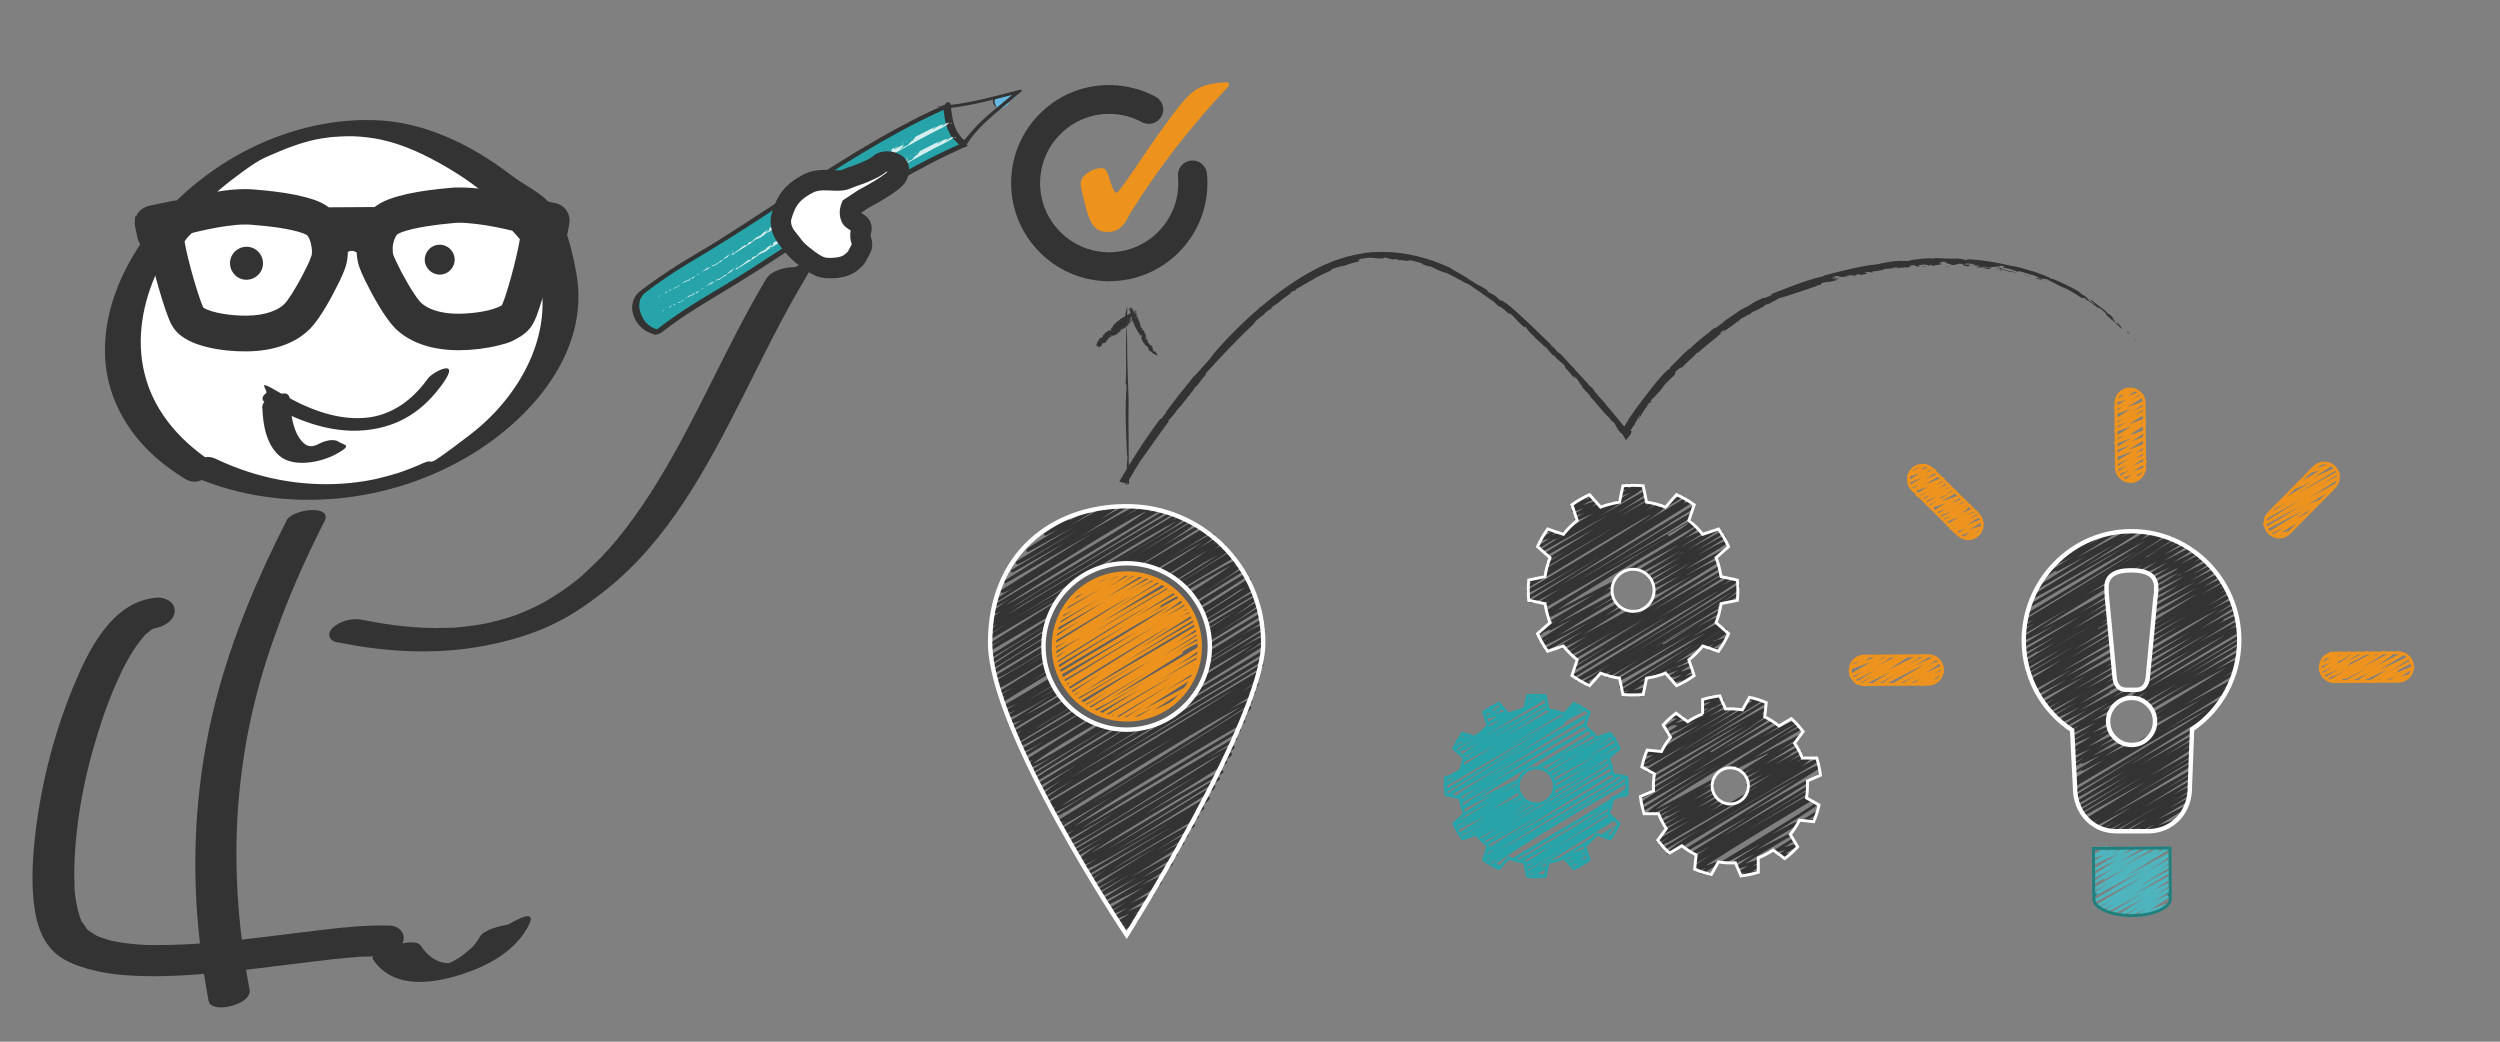 <?xml version="1.0" encoding="UTF-8"?>
<svg id="Ebene_1" xmlns="http://www.w3.org/2000/svg" version="1.1" viewBox="0 0 1700.8 708.7">
  <rect x="0" y="0" width="1700.8" height="708.7" fill="#808080" stroke="none"/>
  <!-- Generator: Adobe Illustrator 29.5.1, SVG Export Plug-In . SVG Version: 2.1.0 Build 141)  -->
  <defs>
    <style>
      .st0, .st1, .st2, .st3, .st4, .st5, .st6, .st7, .st8, .st9, .st10, .st11, .st12 {
        fill: none;
      }

      .st0, .st4 {
        stroke-width: 3px;
      }

      .st0, .st5, .st10 {
        stroke: #fff;
      }

      .st1, .st2, .st3, .st7, .st8, .st10, .st11, .st12 {
        stroke-width: 2px;
      }

      .st1, .st3 {
        stroke: #27a4a9;
      }

      .st2, .st3, .st8, .st9, .st12 {
        stroke-linecap: round;
        stroke-linejoin: round;
      }

      .st2, .st13, .st14, .st15 {
        stroke: #333;
      }

      .st4, .st9 {
        stroke: #ed931d;
      }

      .st16, .st13, .st15 {
        fill: #fff;
      }

      .st5 {
        stroke-width: 6px;
      }

      .st13, .st14 {
        stroke-width: 11.9px;
      }

      .st17 {
        fill: #606060;
      }

      .st18 {
        fill: #ed931d;
      }

      .st19 {
        fill: #27a4a9;
      }

      .st14, .st20 {
        fill: #333;
      }

      .st21 {
        fill: #64b8e1;
      }

      .st15 {
        stroke-width: 13.9px;
      }

      .st7, .st12 {
        stroke: #ed931e;
      }

      .st8 {
        stroke: #4eb4bd;
      }

      .st9 {
        stroke-width: 1.8px;
      }

      .st11 {
        stroke: #20807d;
      }

      .st22 {
        opacity: .8;
      }
    </style>
  </defs>
  <rect class="st6" x="-28.8" y="-11.8" width="1700.8" height="708.7"/>
  <path class="st8" d="M1467.8,619.7c0,0,5.9-3.4,5.7-3.6,0,0-18.4,6.4-18.5,6.4l20-12.5c-.5-.7-26,12.9-26.4,12.3,0,0,28.4-17.4,28.2-17.6-.3-.5-33.3,17.7-33.5,17.3l32.7-20.4c-.3-.6-38.2,19.3-38.2,19.3,0,0,39.4-23.3,38.8-24.3l-42.9,22.8c-.8-1.3,42.2-26.4,42.2-26.4,0-.2-46.5,25.8-46.8,25.3l46.3-28.9s-48.4,27.6-48.8,27c0,0,49.9-29.3,49.1-30.7l-50.2,27s51.7-30.3,50.8-31.8l-52.2,28.2c-.6-.9,51.3-32.1,51.3-32.1-.2-.4-50.5,28-50.5,28,0,0,45.2-27.6,45-28.1,0-.2-45.2,24.3-45.3,24.1-.7-1.1,38.6-24.1,38.6-24.1l-38.8,19.6c-.4-.6,30.5-19.1,30.5-19.1,0,0-29.9,14.5-30,14.4,0,0,24.4-14.3,24-15-.3-.5-23.8,10.1-23.8,10.1-.3-.5,15.4-9.6,15.4-9.6,0,0-16.3,5.8-16.5,5.5,0,0,10-6.1,9.9-6.2,0,0-9.6,1.1-9.6,1l.8-.5"/>
  <g>
    <path class="st2" d="M1459.6,466.3s63.2-37.6,62.3-38.9c-1.3-2-60,33.9-60,33.9l60.7-38-61.3,34c-.4-.6,59.7-36.4,59.3-37-1-1.6-58.5,32.4-58.5,32.4,0,0,58.9-36.7,58.8-36.8l-58.4,32s56.5-34.5,56.2-35.1l-55.9,31s55.2-32.8,54.5-34c-1-1.6-54,29.2-54,29.2-.2-.4,54.4-33.2,54-33.8-.7-1.2-51.7,30.1-52.6,28.8,0,0,51.1-31.3,50.9-31.8-.4-.7-50.2,28.4-50.5,27.9s49.6-29,48.7-30.4l-49.1,27.5c-.7-1.2,47.7-27.7,46.8-29.2l-46.2,25.6,45.4-28.4c-.8-1.3-45.6,24.1-45.7,23.9,0,0,43.6-26.3,43.2-27-.6-1-41.8,22.1-42.2,21.4,0,0,41-24.1,40.4-25.2-.3-.5-39.3,20.3-39.3,20.3,0-.1,36.5-22.8,36.5-22.8l-36.1,18.6s34-20.4,33.6-21l-33.1,16.3c0-.1,30.2-18.9,30.2-18.9,0,0-30.1,15.4-30.2,15.3,0,0,29.5-17,28.9-18,0,0-31.1,15.7-31.2,15.6,0-.2,27.4-17.1,27.4-17.1,0,0-28.7,14.1-28.9,13.7l26.9-16.8c-.4-.6-31.6,16.2-32.2,15.2l27.8-17.4-32.9,16.5,28.9-18.1c-.4-.6-33.4,18.3-33.8,17.8l31.4-19.6c0-.1-38.8,22.5-39.5,21.3,0,0,37-22.7,36.8-23"/>
    <path class="st2" d="M1462.7,501.2s54.1-31.4,53-33.1l-50.9,28.6c0-.2,52.6-31.1,51.8-32.4l-49.7,26.9c-.7-1.1,53.1-33.2,53.1-33.2-.4-.6-53,31.3-53.8,29.9-.7-1.1,56.1-32.7,55-34.4l-55.7,31.7s57.3-34,56.5-35.3c-1.1-1.7-58.8,31.8-58.8,31.8,0,0,60.2-36.8,59.9-37.4,0,0-62,35.1-62.3,34.7l61.5-38.5-63.1,35.9c-.7-1.2,64.3-40.2,64.3-40.2,0,0-66.4,39.6-67,38.7-.7-1.1,67-41.9,67-41.9,0,0-72,42.8-72.9,41.4-1.1-1.7,72.2-45.1,72.2-45.1"/>
    <path class="st2" d="M1472.3,563.2l7.2-4.5c0-.2-17.8,6.4-17.9,6.3-.4-.6,24.2-15.2,24.2-15.2l-30.8,15.3c-.7-1.1,33.4-20.9,33.4-20.9l-38.7,20.8,39.6-24.8-45.6,24.8c-.9-1.5,46.4-26.8,45.4-28.4-.8-1.2-52.1,28.7-52.1,28.7l52.9-33c0-.2-57.2,33.3-57.9,32.2l57.5-35.9s-59.6,34.8-59.9,34.3l60.7-37.9s-65.5,37.6-66.2,36.5c-.9-1.5,65.8-40.2,65.4-40.9l-66.8,38.5c-1-1.6,66.9-41.8,66.9-41.8-.4-.6-68.1,41.9-69.3,39.9,0,0,70.1-42.9,69.7-43.5l-71.9,40.1s72.9-43.9,72.1-45.1c-.3-.5-74.7,43.4-74.7,43.4,0,0,75.8-46.3,75.3-47.1l-75.9,44s75.2-46.4,75-46.8l-77.2,44.2,78.5-49.1s-78.3,45.1-78.6,44.6l91.8-57.4c-1.3-2.1-91.7,53.5-91.7,53.5,0,0,98.8-57.7,97-60.6-.6-1-98.4,56.9-98.4,56.9l102.4-64c-2.1-3.4-100.5,64.3-102.6,60.9-.5-.8,38.4-24,38.4-24-.6-1-38.5,19.4-38.6,19.2s33.5-20.9,33.5-20.9c0,0-32.7,15.6-32.8,15.4-.4-.6,27.5-17.2,27.5-17.2,0,0-28.6,14.5-28.7,14.2l26.8-16.7s-26.6,13-27.2,12.2l25.7-16.1s-24.1,12.9-24.6,12.2l22.6-14.1c0-.2-22.8,9.6-22.8,9.6,0,0,22.9-13.5,22.5-14.1-.5-.8-24.1,11.8-24.1,11.8-.2-.3,25.1-14.5,24.6-15.4-.5-.7-23.6,10.5-23.6,10.5-.4-.6,26.3-16.4,26.3-16.4l-28,14s41.1-25,40.8-25.5c-.8-1.2-44.8,23.8-44.8,23.8l38.8-24.3s-41.1,22.3-41.8,21.2c-.2-.3,38.9-24,38.7-24.2,0,0-40.6,22.1-41.3,20.8,0,0,39.1-23.4,38.7-24.2l-40.5,22.1s40.8-24.3,40.2-25.1l-43.3,23.1c-.2-.3,43.3-26.6,43.1-27-.3-.5-43.8,25-44.3,24.2-.8-1.3,44.7-27.9,44.7-27.9-.4-.7-46.7,25.7-46.7,25.7-.2-.3,46.8-28.1,46.3-28.9-.2-.3-49.4,26-49.4,26-.5-.7,48.9-30.6,48.9-30.6,0,0-50.3,27.5-50.7,26.7l50.3-31.5-51.4,27.9c-.9-1.4,51.4-32.1,51.4-32.1,0,0-52.4,30.3-52.7,29.8-1-1.6,51.9-31,51.3-32,0,0-52.8,31-53.5,29.9l54.3-33.9s-55,30.9-55.6,30.1c0,0,55.8-33.3,55.1-34.4-.5-.8-56.1,32-56.1,32,0,0,56-34.7,55.9-34.9-.2-.3-55.3,30.9-55.3,30.9-1.2-1.9,56.2-32.6,55.1-34.4-1.1-1.7-56.2,31.7-56.2,31.7l55.1-34.4s-56.1,31.4-56.2,31.2l56.5-35.3s-56.9,32-57.1,31.6c0,0,57.7-34.2,56.9-35.5-.3-.4-57,31.4-57,31.4-.2-.3,55.8-33.8,55.3-34.6,0,0-54.5,31.4-55.5,29.7-.4-.6,56.9-35.6,56.9-35.6-1-1.6-56.9,31.7-56.9,31.7-.8-1.2,57.2-35.8,57.2-35.8,0,0-56.1,31.9-56.3,31.6,0,0,98.8-58,97.1-60.7-.2-.3-94.9,59.9-96.8,56.9,0,0,93.8-56.6,92.9-58.1s-91.6,53.9-91.6,53.9c0,0,89.3-53.4,88.2-55.1-1.2-1.9-86.1,48.7-86.1,48.7,0,0,80.7-47,79.1-49.5,0,0-77.3,44.8-77.9,43.9,0,0,71.2-43.8,70.9-44.3-1.2-2-68.1,38.5-68.1,38.5l61.6-38.5s-56.1,30.5-56.2,30.3c-.4-.6,48.3-30.2,48.3-30.2-.4-.6-41.2,22.8-41.8,21.8-.5-.7,31.5-18.7,31-19.4"/>
  </g>
  <path class="st12" d="M1634.1,463s5.4-3.3,5.3-3.3c-.2-.4-12.9,3.8-12.9,3.8-.2-.3,15.1-9.4,15.1-9.4l-21.6,9c-.3-.4,21-13,20.9-13.1,0,0-27.8,14.5-28.2,13.8l26.3-16.4-33.2,15.6c-.6-.9,29.3-17.9,29.1-18.2,0,0-37.4,19.2-37.8,18.6,0,0,30.5-17.7,29.9-18.7,0,0-37,19.3-37.1,19.1-.3-.4,31.6-19.8,31.6-19.8,0,0-35.3,20-35.8,19.1,0,0,30.1-17.4,29.5-18.4,0,0-32.2,16.9-32.4,16.7,0,0,28-17.4,27.9-17.5,0,0-29.8,15.5-30.1,14.9l22.6-14.1c0-.1-24.3,11.7-24.3,11.7-.3-.5,19.5-12.2,19.5-12.2,0,0-18.7,8.2-18.9,7.9l12.4-7.8c-.2-.3-11,3.2-11,3.2l5-3.2"/>
  <path class="st12" d="M1314.3,465.1s4.6-2.7,4.5-2.8l-11.4,3.5s14.7-8.6,14.4-9l-19.2,8.6c-.2-.2,19.1-11.5,18.9-11.8,0,0-26.3,12.3-26.5,12.1,0,0,24.1-14.4,23.8-14.9-.5-.8-29.1,15.2-29.6,14.4,0,0,28.5-16.5,28-17.5-.7-1.2-35.5,17.3-35.5,17.3l30.2-18.9-37.1,19.5c-.4-.6,30.5-18.6,30.3-18.9l-38.1,18.7,30.6-19.1c-.5-.8-34.5,18.4-34.5,18.4,0,0,29-16.8,28.4-17.8,0,0-30.6,15.7-30.8,15.3,0-.2,24.9-15.2,24.7-15.4,0,0-25.9,13-26.2,12.7,0,0,21.2-12.3,20.8-13l-21,8s13.3-8,13.2-8.2c-.2-.3-11.6,4-11.6,4,0,0,6.3-3.7,6.2-3.9"/>
  <path class="st12" d="M1451,327.5s5.7-3.3,5.6-3.5c0,0-9.6,2.7-9.7,2.6-.2-.3,12.4-7.7,12.4-7.7l-15.4,5.3c-.2-.3,15.8-9.9,15.8-9.9,0,0-18.2,7.6-18.4,7.3l17.9-11.2-18.3,7.9c-.4-.6,18.4-11,18.2-11.4-.2-.4-19.3,8-19.3,8,0,0,19.4-11.5,19.1-12,0,0-18.7,7.2-19,6.9-.3-.6,19.1-11.1,18.7-11.7l-18.2,7s18.5-11.3,18.4-11.5l-19.4,7.4s20-12.4,20-12.5c-.3-.5-19.3,9.2-19.5,9l18.3-11.4s-18.9,6.8-19,6.8c0-.2,20-11.7,19.7-12.3l-19.3,8.6,19-11.9s-18.9,9-19.2,8.5l19-11.9s-18.6,7.1-18.8,6.7l17.8-11.1s-18.1,8.4-18.3,8.2l15.8-9.9s-15,5.4-15.1,5.2l12.2-7.6s-10.3,3.1-10.4,2.9l5.5-3.4"/>
  <path class="st12" d="M1553.5,364.6l3.7-2.3s-9.5,1.8-9.7,1.6c0,0,21.7-12.8,21.3-13.3l-24,11.5s33.8-20.6,33.6-21c-.7-1.1-35.7,17.8-35.7,17.8,0-.1,47.2-28.2,46.6-29.1l-48.8,26.6s50.7-31.3,50.5-31.6c-.5-.8-49.7,27.5-49.7,27.5-.2-.4,49.4-30.8,49.4-30.8,0,0-41.6,23.6-42.1,22.8-.7-1.1,40-25,40-25,0-.2-28.1,13.1-28.3,12.8,0,0,25.1-15.3,24.9-15.6,0,0-13.6,4.6-13.8,4.2,0,0,8.3-5.1,8.3-5.2"/>
  <path class="st12" d="M1340.9,366.3c0-.1,5.9-3.6,5.9-3.7,0,0-9.3,2.9-9.4,2.7l10.2-6.3c-.2-.4-14.9,4.9-15,4.7-.3-.5,15.2-8.9,14.9-9.3l-18.1,7.1c-.3-.6,16.2-10.1,16.2-10.1l-18.4,8.2c-.2-.4,17.9-10.8,17.7-11.1,0,0-19.3,9.4-19.6,9l16.6-10.4-17.8,7c-.2-.3,16.2-9.8,16.1-10-.2-.2-18,7.9-18,7.9,0,0,16-9.2,15.7-9.8l-18.3,7.8c-.3-.4,16-9.2,15.7-9.8l-17.6,7.3c-.4-.6,15.3-9.6,15.3-9.6l-18.9,6.7c-.4-.6,16.2-10.1,16.2-10.1,0-.1-19.3,8.3-19.3,8.3,0,0,16.9-9.8,16.6-10.3s-18.3,7.9-18.3,7.9l15.9-9.9-18.2,7.8s15.9-9.4,15.6-9.8l-18.4,8.3,17.7-11.1s-19.4,8.1-19.7,7.6c-.2-.3,15.7-9.8,15.7-9.8,0,0-18.2,8.1-18.5,7.5,0,0,17.4-10.3,17.2-10.7-.2-.2-17.3,7-17.3,7l13.5-8.4c-.2-.3-14.1,4.5-14.1,4.5l11-6.9"/>
  <path class="st2" d="M766.5,635.5l.5-.3s-2.6-3.2-2.6-3.3l8.9-5.5-10.4,3.1,12.7-7.9c-.2-.3-14,6.2-14.3,5.7l17.5-11s-20,8.3-20.2,8c-.2-.4,25.7-16,25.7-16,0,0-26.9,13.2-27.4,12.4,0,0,33.1-20,32.8-20.5l-34.9,18.6s37.2-21.9,36.6-22.9l-38.6,19.2s45-26.2,44.2-27.6l-46.1,24.7,49.4-30.9c-.7-1.2-50.5,28.8-51.5,27.2l55.9-34.9c-.2-.4-57.3,32.3-57.3,32.3l60.2-37.6c-.9-1.5-60.8,36.3-61.8,34.7,0-.2,66.1-41.3,66.1-41.3-1.3-2.1-67.8,39.5-68.5,38.3-1.4-2.3,71.2-44.5,71.2-44.5-1.5-2.3-72.4,41.4-72.4,41.4-.4-.6,77.6-45.3,76.2-47.6l-76.9,44s82-48,80.6-50.3c-.3-.4-82.4,49.7-83.8,47.3,0,0,88.5-54,87.9-54.9-.4-.7-87.8,54.4-89.4,52-.4-.7,92.2-57.6,92.2-57.6,0,0-91.9,56.2-92.8,54.7-2-3.2,95.1-59.4,95.1-59.4l-97.3,55.8,99.9-62.5s-100.8,60.9-101.4,59.9c0,0,106.3-62.7,104.6-65.4l-106.6,63.2s109.4-66.2,108.5-67.8c-2.4-3.8-108.3,68-110.5,64.4l112.3-70.2s-113.5,68.5-114.4,67.1c-1.7-2.7,116.8-73,116.8-73,0,0-117.5,70.9-118.1,69.8-2.6-4.2,121.1-75.7,121.1-75.7-2.4-3.9-121.9,73-121.9,73-.3-.5,124-75.2,122.9-76.8-2.6-4.1-125.2,74.4-125.2,74.4-.3-.4,130.8-75.8,128.1-80.1,0,0-126.7,80.6-128.8,77.1,0,0,130.7-80.1,130-81.2-2.5-4-132.4,78.3-132.6,78-.4-.7,134.5-84,134.5-84-1.4-2.2-134.5,82.5-135.7,80.5-3-4.8,139.9-82.6,137.7-86.1,0,0-138.7,85.3-139.9,83.4,0,0,142.2-84.6,140.3-87.7-.6-.9-139.6,90.4-142.4,85.9,0,0,145.1-85.8,142.9-89.3l-144.3,86.5c-1.3-2,146.8-91.7,146.8-91.7l-147.2,87.9c-2.3-3.8,147.8-90.6,147-91.9l-148.5,88.4c-1.6-2.5,149.8-92.8,149.5-93.4,0,0-151.6,91-152.2,89.9,0,0,153.1-94.9,152.8-95.5l-154.7,92.4c-1-1.6,156.3-93,154.2-96.4-1.4-2.2-155.6,93.2-155.6,93.2l155.9-97.4-156.8,94.4,156.3-97.7c-3.2-5.1-155.8,99.8-159.2,94.5-2.5-4,159-97.6,158.2-98.8,0,0-156.5,97.4-158.3,94.5l156.8-98-159.6,95,158.8-99.2s-158.5,99.5-160.7,96c0,0,162.9-97.2,160.8-100.5,0,0-159.9,98.7-161.4,96.2,0,0,162.2-95.8,159.7-99.8l-160.7,97.1c-2.9-4.7,158.9-99.3,158.9-99.3-1-1.7-159.1,99.4-160.9,96.5l159.4-99.6c-1.8-2.9-157.9,100.1-160,96.6,0,0,161.4-97.7,160-100-3.2-5.1-162.4,97.5-162.4,97.5,0,0,163.7-97.1,161.4-100.8,0,0-158.2,101.6-161.5,96.3,0,0,160-98.6,159.4-99.6-.8-1.2-159.1,99.4-161.3,95.9l158.2-98.8c-.4-.6-157.5,100.7-160.4,96,0,0,160.7-96.4,158.9-99.3-1.1-1.7-157,100.4-159.9,95.8,0,0,160.7-94.8,158.2-98.8-1.6-2.5-158.4,94-158.4,94-2.5-3.9,156-97.5,156-97.5-1.7-2.8-156.8,94.6-156.8,94.6,0,0,155.7-93.7,154.1-96.3,0,0-154.8,95.8-155.9,94.2,0,0,154.6-95.6,154.2-96.3-3.3-5.3-153.8,94.9-155.4,92.4-1.4-2.3,155.8-91.9,153.3-95.8-1-1.5-151.7,97.4-154.6,92.7,0,0,153.2-91.5,151.3-94.6-1.6-2.5-149.4,93.3-151,90.8,0,0,149.4-91.8,148.7-92.9l-149.4,89.1c-1.5-2.3,149.8-88.6,147.6-92.2-1.2-2-149.8,89.7-149.8,89.7-1.1-1.7,146.4-91.5,146.4-91.5-2.9-4.6-146,87.3-146,87.3-1.5-2.5,145.3-85.7,143-89.3l-143.4,85.5,140-87.5c-.3-.4-140.6,82.7-140.6,82.7-1.2-2,138.1-81.5,136-85l-136.3,81.9,133-83.1-133.9,79.1c-2.4-3.9,132.9-78.3,130.8-81.7-2.2-3.4-129,76.6-129,76.6-2.1-3.3,124.9-78,124.9-78l-125.7,74.8c-2.4-3.9,121.8-76.1,121.8-76.1,0,0-120.2,73.6-121.3,71.8-1.2-1.8,116.4-72.8,116.4-72.8,0,0-113.6,69.9-114.8,67.9-1.7-2.7,110.9-69.3,110.9-69.3-1.1-1.7-109.1,64.1-109.1,64.1,0,0,106.4-62.2,104.5-65.3-2.2-3.5-103.9,61.7-103.9,61.7l99.2-62c-1.5-2.3-95.1,59.5-96.8,56.7l91.9-57.4c-.6-1-89.6,50.9-89.6,50.9l82.1-51.3-77.3,44s71.2-42.2,70.2-43.9c-.6-1-66.3,39.6-67.1,38.4-.4-.7,60.4-35.4,59.4-37.1l-52.1,28.6c-.6-1,42.6-26,42.3-26.5l-30.3,15.4,15.5-9.7"/>
  <g>
    <path class="st2" d="M1065.5,361.8c-.2-.3,31.2-19.1,31-19.4,0-.2-24.2,11-24.2,11-.2-.2,15.2-8.9,14.9-9.3-.2-.3-14.4,5.9-14.6,5.7l12.3-7.7c-.3-.4-14.9,5.3-14.9,5.3-.2-.4,12.7-7.8,12.7-7.9,0,0-13.1,5.4-13.3,5-.2-.3,11.9-7.4,11.9-7.4"/>
    <path class="st2" d="M1101.8,341c-.2-.3,16.2-9.6,16-10-.3-.4-14.7,5.5-14.7,5.5l9.7-6c0-.1-8.6,2.4-8.8,2.2,0,0,4.3-2.5,4.3-2.7"/>
    <path class="st2" d="M1051.8,391.3c-1.4-2.2,77-44.7,75.5-47.2l-74.5,43.3s72.5-43.6,71.8-44.9c-.5-.7-71.9,41.8-71.9,41.8-.6-.9,68.7-42,68.3-42.7l-67,38.6,64.6-40.4-66.6,37.1c-.4-.6,68.1-40,66.9-41.8l-69.3,39c-.2-.4,67.7-41.7,67.4-42.1,0,0-69.8,40.5-69.9,40.3-.3-.4,14.5-9.1,14.5-9.1,0,0-13.3,4.4-13.4,4.3l9.6-6-5.7-.6.6-.4"/>
    <line class="st2" x1="1134" y1="343.8" x2="1143.2" y2="338.1"/>
    <path class="st2" d="M1122.1,410.9l45.3-28.3c-.8-1.3-41.7,22.1-41.9,21.7-.8-1.3,48.2-29.6,47.9-29.9,0,0-47.7,25.3-47.9,25l48.1-30c-1-1.6-48.5,27.5-49.3,26.3l48.8-30.5-49.9,27.4,48.2-30.1-50.9,27.6c0-.1,47.4-29.6,47.4-29.6-.9-1.4-50.8,28.8-51.7,27.5l39.9-24.9c-.8-1.4-47.5,24.5-47.5,24.5,0,0,46.8-27.1,45.8-28.6"/>
    <path class="st2" d="M1080.6,466.4l1.9-1.2s-5.7-.3-5.7-.4l106-66.2s-108.1,66.2-109.7,63.7c0,0,109.9-66.2,108.8-68s-111.5,65.6-111.5,65.6c0,0,107.1-65.5,106.4-66.5l-105,61.2,99.3-62-98.3,58.3c0-.1,97.6-61,97.6-61l-98.8,57.2,97.4-60.8s-100,59.9-100.9,58.4c-.6-1,48.2-28.6,47.6-29.7-1-1.7-48.7,28-49.2,27.1l41.9-26.2s-47,26.1-47.9,24.8c0,0,43.2-26.4,43-26.8l-51.6,27.9s49.4-28.5,48.3-30.2c0,0-49.8,28.1-50.7,26.7-.6-.9,48.7-30.4,48.7-30.4l-49,27.5c-.4-.6,47.9-29.9,47.9-29.9,0,0-50.2,26.6-50.3,26.4-1-1.5,49.1-30.7,49.1-30.7-.3-.5-40.5,21.9-40.5,21.8,0,0,42.6-25.2,41.9-26.2-.4-.6-44,23-44.2,22.7-2.2-3.4,99.4-62.1,99.4-62.1-1.5-2.4-100,59-100,59-.6-.9,100.2-58.2,98.2-61.4,0-.2-98.8,56.9-98.8,56.9-1.3-2.1,99.5-59.8,98.4-61.5-.9-1.4-99.9,62.2-101.8,59.3,0,0,102.9-64.1,102.8-64.2,0,0-108.1,66.3-109.7,63.8l107-66.8c-1.6-2.5-108.8,64.2-108.8,64.1,0,0,107.6-62.9,105.6-66,0,0-104.9,63.6-106.1,61.8,0,0,93.1-54.6,91.5-57.2-1.1-1.8-90.7,53.3-90.7,53.3l8.6-5.4-8.9,2.5.6-.4"/>
    <path class="st2" d="M1180.8,408.6l1-.6s-9.3,2.6-9.4,2.4l8.9-5.5"/>
    <path class="st2" d="M1116.5,472.9s1.5-.9,1.4-.9l-5.8.5c0-.1,5.9-3.4,5.8-3.6l-13,3.6,14.4-9-15.2,6.3,67.6-42.3c-1.4-2.2-69.3,39.7-69.3,39.7,0,0,67.9-40.7,67.1-41.9-1.1-1.8-67,37.2-67.2,36.8,0,0,66.1-40.1,65.6-41-.9-1.5-69.4,39.5-69.4,39.5-.3-.5,71.6-44.7,71.6-44.7,0-.1-76.5,44.1-76.5,44.1-1.1-1.8,77.7-48.1,77.5-48.4s-79.9,48.4-81.2,46.4c0,0,93.2-54.4,91.5-57.2"/>
    <path class="st2" d="M1168.6,442.7l.8-.5-6.4-.8,10.7-6.7-15,5.1c0-.1,15.3-9,15-9.4"/>
    <path class="st2" d="M1141,466.3c-.2-.3,11.4-7.1,11.4-7.1,0-.2-14,4.4-14,4.4,0,0,12.6-7.5,12.4-7.8-.2-.4-14.2,4.9-14.3,4.7-.2-.3,13.9-8.6,13.9-8.7-.2-.3-16.1,6-16.3,5.7,0-.1,16.7-10.5,16.7-10.5-.4-.6-29,14.3-29.2,14.1l52.3-32.7"/>
  </g>
  <g>
    <path class="st3" d="M1004.9,501l27.3-17.1-19.3,8,11.4-7.1-12.7,3.2,10.7-6.7c0-.1-12.4,4-12.6,3.8,0-.1,9.6-5.9,9.6-6"/>
    <path class="st3" d="M1037.6,482.1c0-.1,13-8.1,13-8.1l-12.5,4.2c0-.2,7.9-4.8,7.9-4.9l-6.5.5.5-.3"/>
    <path class="st3" d="M994.6,525.5c-.8-1.3,66.1-40.6,65.8-41.1-1.1-1.7-65.2,38.3-65.5,37.8l61.7-38.5s-60.3,34.3-60.8,33.5c0,0,56.6-34.9,56.4-35.2,0,0-56.3,32.5-56.6,32.1-1-1.7,55.9-34.9,55.9-34.9,0,0-58.3,32.2-58.5,31.9-.9-1.5,58.3-36,58.1-36.3-1-1.6-60.7,34.2-60.8,34.2,0,0,11.8-6.9,11.6-7.3l-10.4,3.1s6.8-3.9,6.6-4.2l-2.8-1.3h0"/>
    <path class="st3" d="M1065.5,484.5c0-.2,7-4.2,6.9-4.3"/>
    <path class="st3" d="M1055.4,542.3s40.4-23.5,39.6-24.8c0-.2-37,20-37.5,19.1-.4-.6,44.8-25.9,43.9-27.4l-43.6,23.1c-.4-.7,43-24.9,42.1-26.3-.3-.5-42.9,22.3-42.9,22.3l41.6-26s-44.1,24.7-44.5,24c-.3-.5,43-25.2,42.2-26.4-.4-.7-43.7,23.9-43.9,23.6,0-.2,34.8-21.7,34.8-21.8,0,0-40.2,20.8-40.4,20.4-.7-1.1,37.6-22.6,37.2-23.3"/>
    <path class="st3" d="M1019.2,590.4l1.1-.7c0,0-3.8-1.3-3.9-1.4-1.9-3.1,90.8-56.7,90.8-56.7l-95,55.4c-1.6-2.5,93.8-57,93.1-58.2,0,0-93.6,57.2-94.9,55.2-1.3-2,91.4-55.7,90.8-56.7,0,0-88.6,53.7-89.9,51.7-.4-.6,84.8-53,84.8-53-.6-.9-83.8,48.7-84.3,47.9-.2-.3,84.6-52.9,84.6-52.9,0,0-86.8,52.5-88,50.5-.3-.4,38.7-24.2,38.7-24.2l-40.4,21.5c-.5-.7,35.6-22.2,35.6-22.2-.2-.3-37.8,22.1-38.5,20.8l35.2-22-43.2,23.9s41.3-24.4,40.6-25.4c-.6-.9-42,24.1-42.5,23.2-.3-.5,40-25,40-25l-42.3,21.6s42.2-25.7,41.9-26.2c-.5-.7-43.2,24.9-43.9,23.9,0,0,43.7-25.5,42.9-26.8l-36.5,19.5,37.2-23.3-38,18.9c-1.2-2,84.8-53,84.8-53l-85.8,48.7c-1.3-2.1,84.4-52.8,84.4-52.8,0,0-86.8,50.5-87.4,49.6-.8-1.2,88.5-54.6,88.2-55.1-.2-.3-94,53.8-94,53.8-.4-.7,92.7-57.6,92.5-57.8-1-1.7-94.4,55-94.4,55,0,0,93.1-55.5,91.9-57.4l-92.5,53.5c-.5-.7,78.3-48.9,78.3-48.9-1.6-2.6-77.9,45.6-78.2,45.1l3.1-1.9"/>
    <line class="st3" x1="1106" y1="540.3" x2="1106.9" y2="539.8"/>
    <path class="st3" d="M1050.1,596l.7-.4-8.7.3,9.6-6c-.2-.3-12.4,4.4-12.6,4.2l59.4-37.1c-1.2-1.9-60.4,35.1-60.6,34.6l58.2-36.4s-56.8,34.6-58,32.6l56-35s-59,33.4-59.5,32.5c0,0,62.9-36.5,61.7-38.5-1.2-1.9-66.4,37.7-66.4,37.7,0,0,78.5-45.8,77-48.1"/>
    <path class="st3" d="M1095.6,569.7l.8-.5c0-.2-5.6-1.1-5.6-1.1-.2-.3,9.1-5.5,9-5.6"/>
    <path class="st3" d="M1070.7,590.7c0-.2,9.9-6,9.8-6.1l-12.3,3.5,11.2-7c0,0-12.2,4.2-12.2,4.2l11.2-7-17,6.1,21.3-13.3"/>
  </g>
  <g>
    <path class="st2" d="M1158.4,485.2c0-.1,13.7-8.6,13.7-8.6l-12.9,5,11-6.9-11.6,3c0-.1,5.7-3.4,5.6-3.5"/>
    <path class="st2" d="M1131.6,510c-.5-.8,43.9-27.4,43.9-27.4-.6-.9-39.9,20.2-39.9,20.2-.2-.4,37.5-22.1,36.9-23.1,0,0-38,19.8-38.1,19.6l13.6-8.5s-14.3,3.9-14.3,3.8l10.8-6.8h-6.9s2.6-1.5,2.6-1.6"/>
    <path class="st2" d="M1185.9,482.1c-.2-.3,8.8-5.5,8.8-5.5l-4.7-1.4,1-.6"/>
    <path class="st2" d="M1125.6,536.9s77.1-47.3,76.7-47.9c0-.1-76.5,44-76.5,44,0,0,75.9-45.6,75.1-46.9-1-1.6-75.7,43.4-75.7,43.4,0,0,76.5-44.8,75.1-46.9-.3-.5-76.5,43.4-76.5,43.4-1-1.6,77.1-48.2,77.1-48.2,0,0-78.9,48.9-80.3,46.6l76.2-47.6s-78.9,45.7-79.1,45.2c-.3-.4,63.7-39.1,63.4-39.6l-63.5,36.6s11.9-7,11.7-7.3l-9.3,1.7,3.9-2.4"/>
    <path class="st2" d="M1186.4,542.9s42.6-25.5,42.1-26.3c-.6-1-39.3,21.5-39.5,21.3l37.1-23.2c-.3-.5-37.1,19.5-37.1,19.5,0,0,36-22.1,35.9-22.4,0,0-35.8,19.6-36.3,18.8,0,0,34.3-21.3,34.2-21.4,0,0-35.3,19.5-36.1,18.3l33.2-20.8s-34.6,18.9-34.8,18.6c0-.2,39.4-24.6,39.4-24.6,0,0-43.5,22.4-43.6,22.3-.9-1.4,43.8-27.4,43.8-27.4-.4-.6-47.7,27.1-48.1,26.4l45.9-28.7"/>
    <path class="st2" d="M1235.9,528.4s2.3-1.3,2.2-1.4"/>
    <path class="st2" d="M1163.3,594.8l.4-.3s-5.8-.8-5.9-.9l10.1-6.3s-12.8,4.8-12.9,4.7c-1-1.6,76-47.5,76-47.5-1.2-2-77.5,46.3-77.9,45.6-.7-1,75.6-47.2,75.6-47.2l-75.1,43.5c-1.4-2.2,75.7-46.1,75.1-47,0,0-74.3,44.8-74.9,43.8-.2-.2,75.4-47.1,75.4-47.1,0,0-76.2,46.2-77.5,44.2l77.2-48.3-80.6,45.6,89.2-55.8c-1.8-2.9-102.3,58.8-102.3,58.8-2.2-3.5,101.6-62.6,101.2-63.3-1.1-1.8-102.9,59.2-102.9,59.2,0,0,98.8-57.6,96.9-60.6,0,0-100.5,59.2-100.7,58.9-.5-.7,44.8-26.7,44.2-27.6,0,0-45.5,26.1-46.1,25.1,0,0,43.5-25.4,42.7-26.7,0,0-38.6,21.3-38.9,20.8,0,0,36.9-21.9,36.3-22.7,0,0-34.8,18.6-35,18.3l33.6-21c-.2-.3-35.3,18.8-35.3,18.8l33.6-21s-35.2,18.2-35.3,18c-.4-.6,36.5-21.3,35.8-22.4-.5-.7-37.3,20.2-37.4,20l37.7-23.5c0-.2-42.7,23.8-43.6,22.4-1.9-3,98.9-61.8,98.9-61.8-1.7-2.8-103.3,59.4-103.3,59.4l91.9-57.4-91.9,52.8c-.7-1.1,88.2-55.1,88.2-55.1l-89.4,51.4,5.3-3.3"/>
    <path class="st2" d="M1233.6,558.5l.4-.3c0-.2-6.5,0-6.6,0l8-5"/>
    <path class="st2" d="M1194.1,593.9l1-.6-9,1.9c0,0,9.6-5.6,9.4-5.9l-11.5,4.1,12.4-7.7-14,4.4c-.7-1.2,35-21.9,35-21.9l-37,18.4c-.5-.7,42.2-26.4,42.2-26.4-.9-1.4-50.1,27.5-50.7,26.6,0,0,63.7-38.5,63.1-39.4"/>
    <path class="st2" d="M1214.2,583.3s2.9-1.8,2.8-1.8l-6.2.6c-.2-.4,11.2-7,11.2-7l-14.6,4.1,12.6-7.9"/>
  </g>
  <g>
    <g>
      <g>
        <path class="st20" d="M675.6,67.3c-.3,1.6,0,3.2.9,4.5s2.6,1.8,4.2,1.8.8,0,1.1-.3.2-.4,0-.4c-1.4,0-2.8-.5-3.8-1.7s-1.1-2.8-.8-4.3-1.4-.2-1.5.2h0v.2Z"/>
        <path class="st21" d="M686.6,64.7c-.7.7-1.4,1.4-2.3,1.9s-1.4.7-2,1.3l5.6-1.2s0-.5,0-.6c-.4-2.1-5.5,0-6,1.2s-1.4,2.5-1.7,3.9l6-1.2c-.4-.9-.7-1.8-.9-2.8-.3-1.8-5.9-.4-6,1.2s-1.1,2.7-1.3,4.2l5.8-1.6c-.7-1.1-1-2.5-1.2-3.7l-4.2,2.4c.9,0,1.8-.2,2.7,0l1.7-3.1c.6,0-.5,0-.8,0l-.7,2.6c1.5-.6,3-1.3,4.5-1.9s2.5-1.2,1.7-2.2-3.1-.3-4,0c-1.5.6-3,1.3-4.5,1.9s-3.1,2.4-.7,2.6,2.5.3,3.6,0,2.9-.6,3.3-1.7-.8-1.3-1.7-1.3-1.8.2-2.7,0-4.5.7-4.2,2.4.8,3,1.6,4.4,5.6,0,5.8-1.6,1.2-2.6,1.3-4.2l-6,1.2c.2,1,.5,1.9.9,2.8.8,1.8,5.6.4,6-1.2s1.2-2.6,1.7-3.9l-6,1.2c0,.5.2.9.5,1.3.5.7,2.2.4,2.8.3,1.1-.2,2.1-.6,2.8-1.4h0c-.5.3-1.1.7-1.6,1,1.9-.9,3.5-2,5-3.4s.7-1.6-.5-1.9-3.3.2-4.3,1.1h.1Z"/>
        <g>
          <path class="st19" d="M644.1,72.4c1.5,11.6,2.4,17.8,10.4,24.7l.5,1.9c-60.6,26.5-116.5,70.9-174.1,104.2-10.8,6.5-23.2,14.7-33.3,22.7,0,0-8.4.1-13.5-9.9s1.9-16.4,1.9-16.4c10.1-8,22.6-16.2,33.3-22.7,57.6-33.3,113.5-77.7,174.1-104.2l.6-.2h0Z"/>
          <path class="st20" d="M641.7,73c.7,5.3,1.2,10.8,3.4,15.7s2.3,4.2,3.8,6,1.9,1.9,2.9,2.9.2,0,.3.2,0,.4.2.6l.3,1,1.4-1.8c-14.4,6.3-28.5,13.6-42.2,21.3s-27.4,16.2-40.8,24.8c-13.5,8.7-27,17.6-40.4,26.4s-26.6,17.3-40.1,25.4-13.4,7.9-20,12.1-13.5,8.9-19.9,13.7-3,2.3-4.5,3.5l2.4-.6h-1c.6,0-.5,0-.7-.2-.5-.1-1.1-.3-1.6-.5-2.6-1-5.2-3.2-6.9-5.6s-4-7.6-3.3-11.7.7-2.6,1.3-3.8.6-.9.9-1.4.2-.3.4-.5c-.3.3,0,0,.1-.2s.3-.3.4-.4-.4.3.1-.1,1-.8,1.5-1.2c2-1.6,4-3.1,6.1-4.6,4.2-3,8.4-5.9,12.7-8.7,8.3-5.4,16.9-10.3,25.3-15.5,17.3-10.5,34.2-21.6,51.2-32.7,17-11.1,34-22.3,51.4-32.8,17.1-10.3,34.6-20,52.8-28.3s2.1-1,3.2-1.4,1.5-.7,2.2-.9,2.3-.9,2-2-2-.9-2.8-.7c-1.9.5-3.7,1.5-5.5,2.3s-4,1.8-6,2.8c-4.1,1.9-8.1,3.9-12.1,6-8.2,4.2-16.3,8.6-24.3,13.3-16,9.2-31.6,19.1-47,29.1-15.4,10-31,20.4-46.6,30.4s-15.4,9.8-23.2,14.5-15.5,9.1-23,14.1-7.8,5.2-11.6,7.9-3.8,2.7-5.6,4.1-3.2,2.3-4.6,3.6c-3.3,3-4.7,8-4.1,12.3.9,6.6,5.9,12.9,12.2,15.2s2.9.9,4.4.9,3.1-1.2,4.6-2.3,3.7-2.8,5.5-4.2c14.8-10.7,30.7-19.6,46.2-29.2,15.5-9.6,31.1-19.9,46.6-30.1s31-20.2,46.8-29.8c15.5-9.4,31.3-18.3,47.7-26.2s8-3.7,12-5.5,1.6-1,1.4-1.8-.3-1.3-.5-1.9-1-1.1-1.5-1.5-1-.9-1.4-1.4c-1.6-1.8-3-3.8-4-6-2.2-4.9-2.7-10.4-3.4-15.7s-5-.7-4.8,1.3l-.3-.2Z"/>
        </g>
        <path class="st20" d="M657.3,98.7c7.3-11.6,18.1-20.2,28.5-28.8,2.8-2.3,5.6-4.7,8.4-7.1s-.8-1.6-1.6-1.4c-15.8,4.1-31.7,8.5-48,10.2s-1.8.5-1.9,1.2.9,1,1.5.9c16.6-1.7,32.7-6.2,48.9-10.3l-1.6-1.4c-10.1,9-21.3,16.8-30.2,27.1s-5,6.1-7.1,9.4.4,1.1,1,1.2,1.7-.3,2.2-1h-.1Z"/>
      </g>
      <g class="st22">
        <g>
          <path class="st16" d="M556,147.3c0-.1.3-.4.4-.5-.2.1-.4.3-.4.5Z"/>
          <path class="st16" d="M516.1,172.9h-.2q0,.1,0,.1h.1Z"/>
          <path class="st16" d="M516,173l-.2.4c.5-.4.4-.5.2-.4Z"/>
          <path class="st16" d="M558.8,143.6c.3-.3.7-.6.9-.9l-.9.9Z"/>
          <path class="st16" d="M554.3,145.4h-.3.3Z"/>
          <path class="st16" d="M592.8,125s0,0,0,.2c0,0,0,0,0-.2Z"/>
          <path class="st16" d="M595.4,123c.2,0,.4-.3.6-.4h0c0,0-.5.2-.7.4h.1Z"/>
          <path class="st16" d="M594.1,123.4l.6-.4c-.2,0-.4.2-.6.4Z"/>
          <path class="st16" d="M611.6,110.1v-.3.3Z"/>
          <path class="st16" d="M592.3,125.7c0,0,.3-.3.4-.5-.2.2-.6.5-.4.5Z"/>
          <path class="st16" d="M556,147.4h0c0-.1,0,0,0,0Z"/>
          <path class="st16" d="M561.5,142h0c-.2.2,0,.1,0,0Z"/>
          <path class="st16" d="M501.1,182.8c-.4.3-.7.5-1.1.8.9-.5,1.1-.7,1.1-.8Z"/>
          <path class="st16" d="M582.2,130.9c-.8-.3,1.5-.9,1-1.4-.7.6-1.2,1-1.7,1,.4-.7,1.6-.9,1.6-1.6l-1,.9c-.9.2,0-.8-.8-.3-.5,1.3-3.4,1.8-4.4,2.5l.3-.3-1.8.7h0v.2c-.9,0-2.2.6-3.5,1.5-.3.7-4.2,2.8-4.6,3.5.5-.5,1-.8,1.8-1.1l.2.5c-1.3.8-.3-.4-1.4.7.6.5,1.8-1.1,2.7-1.6-.2.3-.6.8-1.1,1.2,1.8-1.1,3.6-2,4.5-3.4.6-.2.5.2.2.5,1.1-1.2,1.2-.2,2.1-1.3,0,.8-2.5,2-3.4,3-1.9.6-3.8,2.4-5.6,3.6-.3-.4.7-1.6-.2-1.3-2,.9-1.7,1.4-2.5,2.3-1.4.7-.6-.6-2.7.6l1-1c-1.6.1-1,.9-1.9,1.4.4,0,.5.1,1.5-.5.2.2-.5.7-.8,1h.3c-.2.4-.2.8-1.6,1.5.6-.9-1.2.4-1.6.4l.3-.3c-.9.7-1.9,1.3-2.4,1.8h0c-.6.5-.6,1.1-1.7,1.7,0-.2.9-1.5-.2-.7,0-.4,1.2-1.2,2.3-1.8-1.1.6-1.9.5-.6-.4-.6-.1-1.1.9-1.9,1.2.2,0,0,.3.2.4-.3-.4-2.5,1.6-2.3,1.9l1.1-1.1c.3.3-1.1,1.5-.4,1.4-1-.2-3.1,2.4-4,2.3h.6c-2.6,1.5-4.3,3.5-6.8,5.3.8-.8.4-1.4,2.1-2.2-2.5,1.4-1.1-.2-2.1,0-2,1-.6,1.2-1,1.8l1.2-1c-1.2,1.8-5,3-7.3,5.2-.3,0,.5-.5.8-.8-1.4.4-1.1.8-1.7,1.4-1.2.7-2.8,1.5-2.4.6-1.4.8.3.2-.3.8h-.3l-1.1,1.5c-1.2.6-2.8,1.3-3.6,1.2-2.6,1.8-.2,1.6-2.1,3.1-1.3.5,0-.5,0-.7l-1.7,1.2c.3-.9,1.8-1.6,1.3-2.1-1,1.6-1.8,1.5-3.5,3.1h.2c-.6.9-2.8,2-3.8,2.8.3-.6,1.5-1.4,2.3-2-1.4.6-4.5,2.9-5.2,4.2-.8.4-2.5,1.2-1.6.3-2.6,1.6-.6,1.5-2.9,2.8l-.2-.5c-2.8,1-4.5,3.7-7.1,4.7l.2.6c-.6.1-1.7.7-2,.6l1.1-.9c-1.3.2-.9,1.2-2.3,1.7.1.1,1.3-.2,1.4,0,4.8-3.5,10.1-6,14.8-9.8-.2,0-.5.1-.4,0,.6-.2,1.5-1,1.6-.7l-.2.2c1.2-1,2.8-1.1,3.6-1.7.3-.7,2.8-1.6,1.8-1.8l1.1-.2c0-.4-.2-.6.3-1,.9-.5,1.1-.3.5.3,3.6-2,7.6-4.8,11-7.2l-.8.9c.9-.4,2.8-2.5,2.5-1.3,1.5-1.4,4.8-2.9,4.5-3.7,1.6,0,4.3-2.4,6.7-4.1-.8-.3,1.8-1.5,2.3-2.2.6.3-1.7,1.8-1.5,2.1,2-2.3,7.2-3.9,7.4-5.8.3-.1.4,0,.3,0,.5-.3,1.2-.5,1.7-.7,0-.4-.9.2,0-.6.9-.5.6.1,1.1,0,1.5-1.4,4.2-3.3,4.2-3.9.6-.2,1.3-.3.8.2,2.5-2.1,2.7-1.6,5.3-3.6-1,.6-.2.8-1.7,1.5,1.5,0,4.2-2.8,6.6-3.9l.6-1c1.3-.9,1.7-.5.8.2,2.5-1.1,3.5-2.2,5.3-3.3,0,0,0,.1-.2.3l2.6-1.6c.2-.3,1-1.1.6-1.2-.2.5-.6.9-2.1,1.6l-.4-.3Z"/>
          <path class="st16" d="M584.3,129.2h0Z"/>
          <path class="st16" d="M560.1,141.7c.3,0,.6-.1.7-.2-.2,0-.4,0-.7.2Z"/>
          <path class="st16" d="M608.1,114.1c-.7-.5-1.5,1-2.8,1.5,1-.7.5-1,.3-1.1-.8,1.7-1.7.8-4.1,2.4-.2-.3.9-1,.9-1.4-1.2,1-3.2,2.3-3.3,3-2.3,1.4-4,2.2-5.3,3.1,1.5-1.2,0-.7,1-1.8-1.3,1.6-4.7,4.5-6.7,6.7-.6-.4-.8-.4-.8-1-3,1.3-.5,1-3.2,2.4l1.3-.6c-1.1.9-.9,1.5-1,2.1l3-1.9c.2.4-1.7,1.5-2.2,1.9-.6,1,1.8-.7,1.7-.1.3-.6,1.5-1.2,2.2-1.8h.3c1.5-.5,2-1.5,3.3-2.3h.2c.3-.5.6-1,1.3-1.6l-.6.4c.8-1.1,3.3-3.1,1.3-2.5l3.2-1.7c0,.7-.2,1.9-1.9,3v.3c1.4-.5,3.5-2.7,2.3-2.6.6-2.1,4.8-2.8,6.7-4.7.4.3-.8,1.1-1.2,1.7-.7.4-1.2.7-1.4.5-2.8,1.9,1.2.8-2.1,2.5-1.7.8,1.7-1.7-.8-.4l-1.1,2c1.5-.9,2.7-1.9,3.8-2.6,3.1-2.2,6-3.9,8-5s3.3-1.6,3.3-1.6c9.8-5.5,19.7-11,29.8-16,3.1-1.7,4.3-2.2,5.1-3.8-.8,0-2.7,1.2-2.2.5-.2.5-1.3,1.3-3,2.1-.3-.3,1.4-.9,1-.8h-.3c0,0,.3-.4.8-.7-2.1.4-5.6,2.2-6.6,3.5-1.7.4.8-1.1,1.4-1.7-2.8,1.1-5,2.2-7.2,3.4-2.2,1.1-4.5,2.3-7.1,3.6.2.7-.3.7-.8,1.5h-.6c.3,0-.2.8.9.4-3.3,1.2-3.1,2.8-5.1,4.2v-.4c-1.7,1-2.2,1.3-3.6,2.3-3.1.9,2.4-1.4,1.2-1.8l-.7.6c.3-.5.5-1.4,1.2-2.1-2.4,2-3.9,1.9-6.5,3.8,0-.6,2.6-2.2,3.2-2.7-1,.5-2.6,1.7-2.8,1.4v.6c-1.6,1,0-.5-.7-.5-4,2.4.3,1.8-2.9,3.9h-.1Z"/>
          <path class="st16" d="M568.1,137.9c.5-.3.9-.5,1.2-.8-.4.3-.8.5-1.2.8Z"/>
          <path class="st16" d="M575.3,132.2v-.2c0,.1,0,.2,0,.2Z"/>
          <path class="st16" d="M575.7,131.1c.3,0-.2.4-.3.8.4-.5,1.7-1.3.3-.8Z"/>
          <path class="st16" d="M451.4,211c-.2.3-1.1,1-.8,1l1.4-1.1h-.6Z"/>
          <path class="st16" d="M454.7,209.6l1.6-.7.6-1.2c-1.6,1-.6.9-2.2,1.9Z"/>
          <path class="st16" d="M459.1,207.4l-.3.3c.3-.2.3-.3.3-.3Z"/>
          <path class="st16" d="M459,207.2l.3-.8-1.7,1.5.8-.4c.1.1.6,0,.7,0l.5-.7c-.2.1-.5.4-.6.5h0Z"/>
          <path class="st16" d="M460.6,206.1h-.2.2Z"/>
          <path class="st16" d="M464.9,204.7c-.5,0,.2-.6.2-.9-1.6.7-1.2,1.4-2.7,2,1.8-1.5-.9.2-1.7.3.6.2,1.5,0,3.1-.8v-.4c.8-.5.5,0,1.1-.3h0Z"/>
          <path class="st16" d="M472.2,199.2l-.9,1.1c-.3,0-2.2,1.1-2.4.6-.6.5-.6.7-1.1,1.2-.6.1-1.1.2-1.6.9,3-1.5,2.2-.8,4.7-2.2,0,.1-.3.3-.6.5l1.7-.8c-.2-.6,1.9-1.9.1-1.3h0Z"/>
          <path class="st16" d="M474.7,198.1c-1.3.8-1.7,1.6-.9,1.5l2.5-2c-.8.5-1.7,1.1-1.6.5Z"/>
          <path class="st16" d="M476.6,196.9c.6-.1,1.7-.2,2.3-1.1-1.4,1-1.1,0-2.3,1.1Z"/>
          <path class="st16" d="M486,191.4l-2.7,1.3c-.8-.2,1.1-.9,1.7-1.6-2.2,1.2-1.4,1-2.8,2.3-.6.4-1.4,1.2-2,1.8,2.9-2.5,3.9-1.3,5.8-3.8Z"/>
          <polygon class="st16" points="480.7 194.1 480.5 194.5 481.6 193.6 480.7 194.1"/>
          <path class="st16" d="M492.2,188.2c1.9-.3,2.6-2.2,4.5-3-.2.2,0,.1-.3.4l1.4-1h.2c-.3-.2,1.1-1.3,1.5-2-1.7.6-.4.9-2,1.4.2-.4.3-.8.5-1.1-.8.8-.8,1.1-1.1,1.6-.9.7-.8.3-.9.2-.9.9-.6,1.5-2.3,2.4-1.3.4.3-.9-1.4.4,1.3,0-1.9,1.1-2.3,1.9-1.4.7-2.5.9-2.4.5.3.4-.6,1.6-1.5,2.4l2-1.8h1.1c1.1-1,2-1.5,3.3-2.3l-.2.2v-.2Z"/>
          <path class="st16" d="M497.9,182.9c.1-.1.2-.3.4-.4-.2.1-.3.3-.4.4Z"/>
          <polygon class="st16" points="487.1 189.9 487.5 189.5 487 189.5 487.1 189.9"/>
          <path class="st16" d="M498.8,181.8c-.3.2-.3.4,0,.2l.3-.5-.3.3Z"/>
          <polygon class="st16" points="500.4 181.2 501.3 181 501.6 180.5 500.4 181.2"/>
          <path class="st16" d="M531,161.5c-1.1.5-.8.8-.7,1.1,1.5-.9-.2-.3.7-1.1Z"/>
          <path class="st16" d="M549.8,148.5c-1.3.5-2,1.5-3.1,2.2,1.1-.4,2.3-1.4,3.1-2.2Z"/>
          <path class="st16" d="M557.2,142c-.2.3-.5.6,0,.3l-.6,1.3c1.7-.8.8-1.4.5-1.6h0Z"/>
          <path class="st16" d="M566.5,136l-1.4,1.2.8-.5c-.2.5-.4.8-.9,1.4,1-.9,1.9-1.8,1.4-2.1h.1Z"/>
          <path class="st16" d="M563.8,139.1c.2-.1.3-.3.5-.4-.2,0-.4,0-.5.4Z"/>
          <path class="st16" d="M564.9,138.3s0-.1.2-.2c-.3.2-.5.4-.7.6.2,0,.4,0,.6-.4h0Z"/>
          <path class="st16" d="M567.8,135.6l2.6-1.7-1.1.5c0,.5-1.4.5-1.5,1.2Z"/>
          <path class="st16" d="M581.8,127.3l.5.2c1.7-.9,3.3-3.1,4.7-3.1-.9.2,1.1-1.3-1-.2-.6.8-3,2.4-4.3,3h0Z"/>
          <path class="st16" d="M588.4,124.1c-.2.3.3,0,.5,0,.6-.3,1.2-.9.7-.9-.2.8-.9,0-1.3.8h0Z"/>
          <path class="st16" d="M596.2,119.4c-.5.3-1.2.8-.4.4,1.5-.9.8-1.1,1.4-1.9-1.4.5-2.1,1.8-1,1.4h0Z"/>
          <path class="st16" d="M609.7,115.7c-.4-.3-1.5.5-1.7.8.4-.3,1.1-.6,1.7-.8Z"/>
          <polygon class="st16" points="608.3 112.6 607.8 112.7 607.6 113.6 608.3 112.6"/>
          <polygon class="st16" points="617.1 107.3 618.1 106.3 616.4 107.3 617.1 107.3"/>
          <path class="st16" d="M618.9,106.4l1.5-.9-.6.2c-.8.3-.4.4-.9.7Z"/>
          <path class="st16" d="M623.4,103.9c-.2,0-.3,0-.5,0l-1.3,1,1.7-1.1h0Z"/>
          <path class="st16" d="M649.1,93.8c-.2.5,1.1-.4,1.6-.5,0,0-1.1-.2-1.6.5Z"/>
        </g>
      </g>
      <g class="st22">
        <g>
          <path class="st16" d="M553.2,137.4c0-.1.3-.4.4-.5-.2.1-.4.3-.4.5Z"/>
          <path class="st16" d="M513.3,163h-.2q0,.1,0,.1h.1Z"/>
          <path class="st16" d="M513.2,163.1l-.2.4c.5-.4.4-.5.2-.4Z"/>
          <path class="st16" d="M556,133.8c.3-.3.7-.6.9-.9l-.9.9Z"/>
          <path class="st16" d="M551.5,135.5h-.3.3Z"/>
          <path class="st16" d="M590,115.2s0,0,0,.2c0,0,0,0,0-.2Z"/>
          <path class="st16" d="M592.6,113.2c.2,0,.4-.3.6-.4h0c0,0-.5.2-.7.4h.1Z"/>
          <path class="st16" d="M591.3,113.6l.6-.4c-.2,0-.4.2-.6.4Z"/>
          <path class="st16" d="M608.8,100.3v-.3.3Z"/>
          <path class="st16" d="M589.5,115.8c0,0,.3-.3.4-.5-.2.2-.6.5-.4.5Z"/>
          <path class="st16" d="M553.2,137.6h0c0-.1,0,0,0,0Z"/>
          <path class="st16" d="M558.6,132.1h0c-.2.2,0,.1,0,0Z"/>
          <path class="st16" d="M498.3,173c-.4.3-.7.5-1.1.8.9-.5,1.1-.7,1.1-.8Z"/>
          <path class="st16" d="M579.4,121c-.8-.3,1.5-.9,1-1.4-.7.6-1.2,1-1.7,1,.4-.7,1.6-.9,1.6-1.6l-1,.9c-.9.2,0-.8-.8-.3-.5,1.3-3.4,1.8-4.4,2.5l.3-.3-1.8.7h0v.2c-.9,0-2.2.6-3.5,1.5-.3.7-4.2,2.8-4.6,3.5.5-.5,1-.8,1.8-1.1l.2.5c-1.3.8-.3-.4-1.4.7.6.5,1.8-1.1,2.7-1.6-.2.3-.6.8-1.1,1.2,1.8-1.1,3.6-2,4.5-3.4.6-.2.5.2.2.5,1.1-1.2,1.2-.2,2.1-1.3,0,.8-2.5,2-3.4,3-1.9.6-3.8,2.4-5.6,3.6-.3-.4.7-1.6-.2-1.3-2,.9-1.7,1.4-2.5,2.3-1.4.7-.6-.6-2.7.6l1-1c-1.6.1-1,.9-1.9,1.4.4,0,.5.1,1.5-.5.2.2-.5.7-.8,1h.3c-.2.4-.2.8-1.6,1.5.6-.9-1.2.4-1.6.4l.3-.3c-.9.7-1.9,1.3-2.4,1.8h0c-.6.5-.6,1.1-1.7,1.7,0-.2.9-1.5-.2-.7,0-.4,1.2-1.2,2.3-1.8-1.1.6-1.9.5-.6-.4-.6-.1-1.1.9-1.9,1.2.2,0,0,.3.2.4-.3-.4-2.5,1.6-2.3,1.9l1.1-1.1c.3.3-1.1,1.5-.4,1.4-1-.2-3.1,2.4-4,2.3h.6c-2.6,1.5-4.3,3.5-6.8,5.3.8-.8.4-1.4,2.1-2.2-2.5,1.4-1.1-.2-2.1,0-2,1-.6,1.2-1,1.8l1.2-1c-1.2,1.8-5,3-7.3,5.2-.3,0,.5-.5.8-.8-1.4.4-1.1.8-1.7,1.4-1.2.7-2.8,1.5-2.4.6-1.4.8.3.2-.3.8h-.3l-1.1,1.5c-1.2.6-2.8,1.3-3.6,1.2-2.6,1.8-.2,1.6-2.1,3.1-1.3.5,0-.5,0-.7l-1.7,1.2c.3-.9,1.8-1.6,1.3-2.1-1,1.6-1.8,1.5-3.5,3.1h.2c-.6.9-2.8,2-3.8,2.8.3-.6,1.5-1.4,2.3-2-1.4.6-4.5,2.9-5.2,4.2-.8.4-2.5,1.2-1.6.3-2.6,1.6-.6,1.5-2.9,2.8l-.2-.5c-2.8,1-4.5,3.7-7.1,4.7l.2.6c-.6.1-1.7.7-2,.6l1.1-.9c-1.3.2-.9,1.2-2.3,1.7.1.1,1.3-.2,1.4,0,4.8-3.5,10.1-6,14.8-9.8-.2,0-.5.1-.4,0,.6-.2,1.5-1,1.6-.7l-.2.2c1.2-1,2.8-1.1,3.6-1.7.3-.7,2.8-1.6,1.8-1.8l1.1-.2c0-.4-.2-.6.3-1,.9-.5,1.1-.3.5.3,3.6-2,7.6-4.8,11-7.2l-.8.9c.9-.4,2.8-2.5,2.5-1.3,1.5-1.4,4.8-2.9,4.5-3.7,1.6,0,4.3-2.4,6.7-4.1-.8-.3,1.8-1.5,2.3-2.2.6.3-1.7,1.8-1.5,2.1,2-2.3,7.2-3.9,7.4-5.8.3-.1.4,0,.3,0,.5-.3,1.2-.5,1.7-.7,0-.4-.9.2,0-.6.9-.5.6.1,1.1,0,1.5-1.4,4.2-3.3,4.2-3.9.6-.2,1.3-.3.8.2,2.5-2.1,2.7-1.6,5.3-3.6-1,.6-.2.8-1.7,1.5,1.5,0,4.2-2.8,6.6-3.9l.6-1c1.3-.9,1.7-.5.8.2,2.5-1.1,3.5-2.2,5.3-3.3,0,0,0,0-.2.3l2.6-1.6c.2-.3,1-1.1.6-1.2-.2.5-.6.9-2.1,1.6l-.4-.3Z"/>
          <path class="st16" d="M581.5,119.4h0Z"/>
          <path class="st16" d="M557.2,131.9c.3,0,.6-.1.7-.2-.2,0-.4,0-.7.2Z"/>
          <path class="st16" d="M605.2,104.2c-.7-.5-1.5,1-2.8,1.5,1-.7.5-1,.3-1.1-.8,1.7-1.7.8-4.1,2.4-.2-.3.9-1,.9-1.4-1.2,1-3.2,2.3-3.3,3-2.3,1.4-4,2.2-5.3,3.1,1.5-1.2,0-.7,1-1.8-1.3,1.6-4.7,4.5-6.7,6.7-.6-.4-.8-.4-.8-1-3,1.3-.5,1-3.2,2.4l1.3-.6c-1.1.9-.9,1.5-1,2.1l3-1.9c.2.4-1.7,1.5-2.2,1.9-.6,1,1.8-.7,1.7,0,.3-.6,1.5-1.2,2.2-1.8h.3c1.5-.5,2-1.5,3.3-2.3h.2c.3-.5.6-1,1.3-1.6l-.6.4c.8-1.1,3.3-3.1,1.3-2.5l3.2-1.7c0,.7-.2,1.9-1.9,3v.3c1.4-.5,3.5-2.7,2.3-2.6.6-2.1,4.8-2.8,6.7-4.7.4.3-.8,1.1-1.2,1.7-.7.4-1.2.7-1.4.5-2.8,1.9,1.2.8-2.1,2.5-1.7.8,1.7-1.7-.8-.4l-1.1,2c1.5-.9,2.7-1.9,3.8-2.6,3.1-2.2,6-3.9,8-5s3.3-1.6,3.3-1.6c9.8-5.5,19.7-11,29.8-16,3.1-1.7,4.3-2.2,5.1-3.8-.8,0-2.7,1.2-2.2.5-.2.5-1.3,1.3-3,2.1-.3-.3,1.4-.9,1-.8h-.3c0,0,.3-.4.8-.7-2.1.4-5.6,2.2-6.6,3.5-1.7.4.8-1.1,1.4-1.7-2.8,1.1-5,2.2-7.2,3.4-2.2,1.1-4.5,2.3-7.1,3.6.2.7-.3.7-.8,1.5h-.6c.3,0-.2.8.9.4-3.3,1.2-3.1,2.8-5.1,4.2v-.4c-1.7,1-2.2,1.3-3.6,2.3-3.1.9,2.4-1.4,1.2-1.8l-.7.6c.3-.5.5-1.4,1.2-2.1-2.4,2-3.9,1.9-6.5,3.8,0-.6,2.6-2.2,3.2-2.7-1,.5-2.6,1.7-2.8,1.4v.6c-1.6,1,0-.5-.7-.5-4,2.4.3,1.8-2.9,3.9h-.1Z"/>
          <path class="st16" d="M565.3,128c.5-.3.9-.5,1.2-.8-.4.3-.8.5-1.2.8Z"/>
          <path class="st16" d="M572.5,122.3v-.2c0,0,0,.2,0,.2Z"/>
          <path class="st16" d="M572.9,121.2c.3,0-.2.4-.3.8.4-.5,1.7-1.3.3-.8Z"/>
          <path class="st16" d="M448.6,201.1c-.2.3-1.1,1-.8,1l1.4-1.1h-.6Z"/>
          <path class="st16" d="M451.9,199.8l1.6-.7.6-1.2c-1.6,1-.6.9-2.2,1.9Z"/>
          <path class="st16" d="M456.3,197.6l-.3.3c.3-.2.3-.3.3-.3Z"/>
          <path class="st16" d="M456.2,197.3l.3-.8-1.7,1.5.8-.4c.1.1.6,0,.7,0l.5-.7c-.2.1-.5.4-.6.5h0Z"/>
          <path class="st16" d="M457.8,196.3h-.2.2Z"/>
          <path class="st16" d="M462,194.8c-.5,0,.2-.6.2-.9-1.6.7-1.2,1.4-2.7,2,1.8-1.5-.9.2-1.7.3.6.2,1.5,0,3.1-.8v-.4c.8-.5.5,0,1.1-.3h0Z"/>
          <path class="st16" d="M469.4,189.3l-.9,1.1c-.3,0-2.2,1.1-2.4.6-.6.5-.6.7-1.1,1.2-.6.1-1.1.2-1.6.9,3-1.5,2.2-.8,4.7-2.2,0,.1-.3.3-.6.5l1.7-.8c-.2-.6,1.9-1.9.1-1.3h0Z"/>
          <path class="st16" d="M471.9,188.2c-1.3.8-1.7,1.6-.9,1.5l2.5-2c-.8.5-1.7,1.1-1.6.5Z"/>
          <path class="st16" d="M473.8,187c.6-.1,1.7-.2,2.3-1.1-1.4,1-1.1,0-2.3,1.1Z"/>
          <path class="st16" d="M483.2,181.6l-2.7,1.3c-.8-.2,1.1-.9,1.7-1.6-2.2,1.2-1.4,1-2.8,2.3-.6.4-1.4,1.2-2,1.8,2.9-2.5,3.9-1.3,5.8-3.8Z"/>
          <polygon class="st16" points="477.9 184.2 477.7 184.6 478.8 183.7 477.9 184.2"/>
          <path class="st16" d="M489.4,178.4c1.9-.3,2.6-2.2,4.5-3-.2.2,0,.1-.3.4l1.4-1h.2c-.3-.2,1.1-1.3,1.5-2-1.7.6-.4.9-2,1.4.2-.4.3-.8.5-1.1-.8.8-.8,1.1-1.1,1.6-.9.7-.8.3-.9.2-.9.9-.6,1.5-2.3,2.4-1.3.4.3-.9-1.4.4,1.3,0-1.9,1.1-2.3,1.9-1.4.7-2.5.9-2.4.5.3.4-.6,1.6-1.5,2.4l2-1.8h1.1c1.1-1,2-1.5,3.3-2.3l-.2.2v-.2Z"/>
          <path class="st16" d="M495.1,173c.1-.1.2-.3.4-.4-.2.1-.3.3-.4.4Z"/>
          <polygon class="st16" points="484.2 180.1 484.7 179.6 484.2 179.7 484.2 180.1"/>
          <path class="st16" d="M496,171.9c-.3.2-.3.4,0,.2l.3-.5-.3.3Z"/>
          <polygon class="st16" points="497.6 171.4 498.5 171.2 498.8 170.6 497.6 171.4"/>
          <path class="st16" d="M528.2,151.7c-1.1.5-.8.8-.7,1.1,1.5-.9-.2-.3.7-1.1Z"/>
          <path class="st16" d="M547,138.7c-1.3.5-2,1.5-3.1,2.2,1.1-.4,2.3-1.4,3.1-2.2Z"/>
          <path class="st16" d="M554.4,132.2c-.2.3-.5.6,0,.3l-.6,1.3c1.7-.8.8-1.4.5-1.6h0Z"/>
          <path class="st16" d="M563.7,126.1l-1.4,1.2.8-.5c-.2.5-.4.8-.9,1.4,1-.9,1.9-1.8,1.4-2.1h.1Z"/>
          <path class="st16" d="M561,129.2c.2-.1.3-.3.5-.4-.2,0-.4,0-.5.4Z"/>
          <path class="st16" d="M562.1,128.4s0-.1.2-.2c-.3.2-.5.4-.7.6.2,0,.4,0,.6-.4h0Z"/>
          <path class="st16" d="M565,125.7l2.6-1.7-1.1.5c0,.5-1.4.5-1.5,1.2Z"/>
          <path class="st16" d="M579,117.5l.5.2c1.7-.9,3.3-3.1,4.7-3.1-.9.2,1.1-1.3-1-.2-.6.8-3,2.4-4.3,3h0Z"/>
          <path class="st16" d="M585.6,114.3c-.2.3.3,0,.5,0,.6-.3,1.2-.9.7-.9-.2.8-.9,0-1.3.8h0Z"/>
          <path class="st16" d="M593.4,109.6c-.5.3-1.2.8-.4.4,1.5-.9.8-1.1,1.4-1.9-1.4.5-2.1,1.8-1,1.4h0Z"/>
          <path class="st16" d="M606.8,105.8c-.4-.3-1.5.5-1.7.8.4-.3,1.1-.6,1.7-.8Z"/>
          <polygon class="st16" points="605.4 102.7 605 102.9 604.8 103.7 605.4 102.7"/>
          <polygon class="st16" points="614.3 97.4 615.3 96.4 613.6 97.4 614.3 97.4"/>
          <path class="st16" d="M616.1,96.6l1.5-.9-.6.2c-.8.3-.4.4-.9.7Z"/>
          <path class="st16" d="M620.6,94c-.2,0-.3,0-.5,0l-1.3,1,1.7-1.1h0Z"/>
          <path class="st16" d="M646.3,84c-.2.5,1.1-.4,1.6-.5,0,0-1.1-.2-1.6.5Z"/>
        </g>
      </g>
    </g>
    <path class="st20" d="M194.9,354.3c-19.7,38.6-36.7,78.8-47.7,120.8-10.8,41.4-15.4,84.1-14.1,126.8.8,26.5,4,52.9,8.8,79,1.7,9.4,29.7,2.6,27.9-7.5-8.2-43.8-11.3-88.5-7.1-132.9s13.9-81,28.4-119.4c8.6-22.7,18.6-44.8,29.6-66.4,6-11.7-21.8-8.6-25.9-.5h.1Z"/>
    <path class="st20" d="M229.4,436.9c35,7.2,70.9,8.9,105.9,1.3s54.6-19.1,77.2-37.1c42.4-33.8,68.7-83.4,92.7-130.9,13.6-26.9,26.7-54.1,42.2-80s-2.9-8.2-7.6-8.4-15.1,2.1-18.4,7.7c-26.8,44.8-46.5,93.4-73.8,137.9-6.7,11-13.9,21.7-21.8,32-8,10.4-14.1,17.4-23.6,26.4s-9.5,8.5-14.5,12.4-1.1.8-1.6,1.2c1.9-1.5.5-.4,0,0-1.2.9-2.5,1.8-3.7,2.6-2.6,1.8-5.3,3.5-8.1,5.2s-5.3,3.1-8,4.5,0,0,.4-.2c-.8.4-1.5.8-2.3,1.1-1.5.8-3.1,1.5-4.7,2.2-2.9,1.3-5.8,2.5-8.7,3.6s-5.8,2-1.9.7c-1.7.6-3.4,1.1-5.1,1.6-3.5,1-7,2-10.6,2.8s-1.8.4-2.7.6c-3.2.7.5,0-.6.1-1.9.3-3.8.7-5.6,1-4.1.6-8.1,1.1-12.2,1.5s-4,.3-6,.4c2.4-.1.3,0-.2,0-1.2,0-2.5,0-3.7.1-19.6.4-37.1-1.7-56.1-5.6-6.5-1.3-14.8.7-19.7,5.3-4.3,3.9-3.2,8.9,2.7,10.1h.1Z"/>
    <path class="st15" d="M534.9,161.2s-5.3-6.7-3.2-14c2.2-7.3,4.6-13.7,13-19.3,8.4-5.6,12.1-5.6,21.4-5.2,9.4.5,8-.6,15.9-3.2,7.6-2.5,14.6-6.1,16.3-7.9s6.3-2.4,9.7-.8,4.5,3.5,2.6,8.5-23.3,16.1-23.3,16.1l-8.4,5.6s-1.5,3.6,0,7c1.7,3.3,8.7,3.2,6.9,9.2s2.5,7.6-.3,12.5c-2.8,5-2.3,5.5-6.7,9s-11.2,3.9-16.8,3.6c-5.6-.3-11.8-5.4-16.8-9.4s-10.3-11.7-10.3-11.7h-.1Z"/>
    <g>
      <path class="st16" d="M136.8,317c166.9,78.7,362.7-126.1,154.4-220.1C162.9,40.9-3.7,235.7,137.1,321.2"/>
      <path class="st20" d="M126.9,322.1c60,28,133.1,22.3,190.1-10.7,43.4-25.1,84.8-71.6,75.1-125.5s-23.7-51-45.7-67.7c-26.5-20.2-58.7-35.7-92.4-36.5-61.6-1.6-123,32.4-157.5,82.9-15.2,22.3-25.6,48.4-25.1,75.7.5,27.9,14.1,53,34.9,71.2,6.1,5.3,12.6,10,19.5,14.2,6.9,4.2,11.3.8,15.8-.9s11.1-5.2,7-7.7c-23.6-14.5-43.4-35.2-50.2-62.7-6-24-1.3-48.9,9.1-71s28.9-44.8,49.6-60.6,21-14.5,33.9-20.2c-2.2,1,1.9-.8,2.5-1,1.5-.6,2.9-1.2,4.4-1.7s3.3-1.2,4.9-1.7.2,0-.2,0c1-.3,2-.6,3-.9,1.7-.5,3.3-.9,5-1.4s5.9-1.3,2.8-.7c3.4-.7,6.8-1.3,10.2-1.7s1.4-.2,2.1-.3c-2.3.3,0,0,.6,0,1.5,0,3.1-.3,4.6-.3s3.4-.2,5.2-.2h4.1c6.4.2,12.9,1,19,2.3,15.8,3.4,30.5,10.5,44.4,18.6,24.7,14.4,48.1,34.1,59.2,61.1,18.8,45.8-7,93.6-43.2,121.2s-20.2,13.8-32.9,19.7-2.6,1.2-.6.3c-.6.3-1.3.6-1.9.8-1.6.7-3.3,1.3-4.9,2s-3,1.1-4.5,1.7-6.2,2.1-3.4,1.2c-3.3,1-6.5,2-9.9,2.8s-3.2.8-4.7,1.2c0,0-3.5.8-1.6.4s-1.8.3-2.1.4c-26.6,5.2-56,3.8-84.4-5.5-7.4-2.4-14.7-5.3-21.8-8.7s-12.8.7-17,2.9-7.6,5-2.7,7.2h0l-.3-.2Z"/>
    </g>
    <path class="st20" d="M180.3,273.6c20.4,12,43.9,21.4,68,19.1s40.5-14.2,53.1-32-7.1-7.6-10.2-3.3c-10.4,14.6-24.7,25.4-43.1,26.9-20.7,1.6-41-7.2-58.4-17.5s-6.4-.9-8.8.8-3.4,4.4-.7,6h.1Z"/>
    <g>
      <path class="st14" d="M97.8,153.2l1.5,7.2c.8,3.9,4.3,6.5,7.8,5.8,0,.5,0,1,.2,1.6.3,1.6.6,3.3,1,5.3.9,4,2,8.7,3.3,13.7,2.7,10,5.9,20.6,8.6,27.4.8,2,1.5,3.6,2.5,5.1,2.1,3.3,5.1,5.4,8.4,7.1,3.3,1.7,7,2.9,11,3.9,8,2,17.1,2.9,25.5,2.8,16.9-.1,30.4-4.9,39-13.5,1.7-1.8,3.4-3.9,5.1-6.3,1.7-2.4,3.4-5.2,5.1-8,3.4-5.7,6.6-12,9.1-17.1,1.6-3.5,2.9-6.4,3.6-8.7.8-2.7,1.2-5.6,1.2-8.6v-2c2.1-2.6,5.2-4.2,8.7-4.2s6.9,1.8,9,4.6h.2v1.3c0,3,.4,5.9,1.3,8.6.8,2.3,2,5.2,3.7,8.7,2.5,5.1,5.8,11.3,9.2,17,1.7,2.9,3.5,5.6,5.2,8s3.4,4.5,5.1,6.3c8.7,8.5,22.3,13.2,39.2,13.1,8.4,0,17.5-1.1,25.5-3.1s7.7-2.3,11-4.1c3.3-1.7,6.2-3.9,8.3-7.2.9-1.5,1.6-3.1,2.4-5.1,2.6-6.8,5.7-17.5,8.3-27.5s2.4-9.8,3.2-13.7c.4-2,.7-3.8,1-5.3,0-.6.1-1.1.2-1.6,3.6.6,7-2,7.8-5.9l1.4-7.2c.8-4-1.5-7-5.1-7.7l-16.4-3.2c-.7-.1-1.5-.2-2.2-.1l-1.5-.4s-6.3-1.7-14.9-3.4-19.3-3.4-29-3.3c-1.7,0-3.4,0-5.1.2-9,.8-19.2,2-28.1,3.9-4.5,1-8.6,2.1-12.3,3.5-3.7,1.4-6.9,3-9.6,5.6-.1.1-.3.3-.4.4-.6-.2-1.3-.3-2-.3l-31.1.2c-.6,0-1.2.1-1.8.3h-.1c-2.7-2.7-6-4.3-9.6-5.6-3.7-1.3-7.9-2.4-12.3-3.3-8.9-1.8-19.1-2.9-28.1-3.6-1.6-.1-3.3-.2-5.1-.2-9.6,0-20.4,1.9-29,3.7-8.5,1.8-14.7,3.5-14.8,3.6l-1.5.4c-.7,0-1.4,0-2.2.1l-16.4,3.4c-3.6.8-5.9,3.8-5,7.7v-.3ZM261,170.5c0-2.7.5-5.9,1.4-8.7s2.3-5.2,3.7-6.6c.4-.5,2.3-1.7,5.1-2.8,4.2-1.6,10.2-3,16.8-4.1,6.6-1.1,13.7-1.9,20.2-2.5,1.3-.1,2.6-.2,4.1-.2h0c8.1,0,18.3,1.5,26.4,3.1,4.1.8,7.6,1.6,10.1,2.2.6.1,1.7.4,1.7.4h.2c.2,0,.3,0,.5.1h.2c1.4,1.2,7.2,7.8,7.7,8.7s.6,1.6.6,1.6c0,0,0,1.3-.3,2.8-.9,5.5-3.3,16-6,25.7-1.3,4.8-2.8,9.5-4,13.3-.6,1.9-1.3,3.6-1.8,4.9-.5,1.3-1,2.3-1.2,2.6-.2.4-1.3,1.6-3.4,2.6-3.1,1.7-8.1,3.2-13.6,4.2s-11.6,1.5-17.1,1.6c-14.6.1-24.9-4-30.3-9.5-1.2-1.2-3.2-3.7-5.2-6.8-3.1-4.6-6.5-10.6-9.3-15.9-1.4-2.7-2.6-5.2-3.6-7.3s-1.7-3.9-2-4.8c-.4-1.1-.7-2.8-.7-4.8l-.2.2ZM119.4,163.6s0-.6.6-1.6c.5-.9,1.3-2.1,2.2-3.3,1.8-2.2,4-4.3,5.4-5.5l.8-.2h0c.5-.2,1.1-.3,1.7-.5,2.5-.6,6-1.5,10.1-2.3,8.1-1.7,18.3-3.4,26.4-3.4h0c1.4,0,2.8,0,4.1.1,6.5.5,13.7,1.2,20.3,2.2s12.7,2.4,16.9,3.9c2.8,1,4.7,2.2,5.1,2.7,1.4,1.4,2.8,3.7,3.7,6.5s1.4,6,1.5,8.7c0,2-.2,3.7-.6,4.8-.3.9-1,2.7-1.9,4.9-1,2.1-2.2,4.7-3.6,7.4-2.7,5.4-6.1,11.3-9.1,16-2,3.1-4,5.7-5.2,6.9-5.4,5.5-15.6,9.7-30.2,9.8-5.5,0-11.6-.4-17.1-1.4-5.5-.9-10.5-2.4-13.6-4-2.1-1.1-3.3-2.2-3.5-2.6-.2-.3-.7-1.3-1.2-2.6s-1.2-3-1.8-4.8c-1.3-3.8-2.8-8.4-4.2-13.3-2.8-9.6-5.4-20.1-6.3-25.6-.3-1.5-.4-2.7-.4-2.8h0Z"/>
      <path class="st13" d="M103.4,153.5c0,1.9,2.8,3.4,6.3,3.4s6.3-1.6,6.3-3.5-2.8-3.4-6.3-3.4-6.3,1.6-6.3,3.5Z"/>
      <path class="st13" d="M362,152c0,1.9,2.8,3.4,6.3,3.4s6.3-1.6,6.3-3.5-2.8-3.4-6.3-3.4-6.3,1.6-6.3,3.5Z"/>
    </g>
    <path class="st20" d="M289.1,175.1c-.9,5.6,3,10.7,8.5,11.6,5.5.9,10.7-2.9,11.6-8.5.9-5.5-2.9-10.7-8.5-11.6-5.5-.9-10.7,2.9-11.6,8.5Z"/>
    <path class="st20" d="M156.6,177.4c-.9,6.1,3.3,11.9,9.4,12.8,6.1.9,11.9-3.3,12.8-9.4.9-6.1-3.3-11.9-9.4-12.8-6.1-.9-11.9,3.3-12.8,9.4Z"/>
    <path class="st20" d="M178.5,277.6c.4,11.2,2.6,24.7,11.6,32.5s27.1,5.1,38.8-1.3,4.9-5.9,1.4-8.3-9.9-.4-13.5,1.5c-5.5,3-9.2,1.8-13.3-4.2s-5.9-16.9-6.2-25.3-8.5-3.5-10.9-2.8c-3.9,1-8.2,3.5-8,7.9h0Z"/>
    <path class="st20" d="M105.6,406.7c-29.9,3-45.8,36.4-55.9,60.9-13.7,33.4-22.7,69.7-26.3,105.6-1.5,15.5-2.1,31.3.4,46.7,1.9,11.7,6.3,22.9,16,30.3s28.6,11.9,43.3,13.1c19.7,1.6,39.5.7,59.1-1s43.8-4.8,65.6-7.5,19.1-2.3,28.7-3.2,8-.7,12.1-.8,3.5,0,5.3-.2,7.1,0,1.8,0c6.8.2,15.1-1.8,18.1-8.7s-2.4-12-8.6-12.2c-14.8-.5-29.6,1-44.3,2.7-18.2,2.1-36.3,4.6-54.5,6.6-18.6,2.1-37.3,3.8-56.1,3.9s-4.4,0-6.7,0h-3.3c3.5,0,0,0-.7,0-4.1-.2-8.1-.5-12.1-1s-6.8-.9-10.2-1.6-1.7-.4-2.6-.6c3.5.7.6.2,0,0-1.8-.5-3.6-1.1-5.4-1.7s-2.4-.9-3.6-1.5-1.3-.6-2-1c3.1,1.5.9.5.2,0-1.1-.8-2.3-1.5-3.4-2.3s-.7-.6-1-.8c-2.3-1.8.6,1.2-.3-.3s-2.5-3.5-3.7-5.3-.8-2.1.3.7c-.2-.5-.5-1.1-.7-1.6-.5-1.4-1-2.7-1.4-4.1-1.6-5.4-2.4-10.9-3-16.5s0,2.3,0-.5,0-1.7,0-2.5c0-1.7,0-3.5-.2-5.2,0-3.7,0-7.4.2-11.1,1.4-34,9-67.8,19.5-98.4,2.9-8.4,6.1-16.7,9.8-24.8s3.4-7.4,5.3-10.9,1.9-3.6,3-5.4.9-1.5,1.3-2.2,2.5-3.8.5-.9c1.8-2.7,3.7-5.5,5.8-8.1s1.8-2.1,2.7-3.2.9-1,1.4-1.4c2.2-2.5-1.8,1.3,0,.1s2.1-1.8,3.2-2.6c3.2-2.5-2.5,1.1.2-.1s1-.4,1.4-.7c2.8-1.5-3.4,1.1-1.3.4,4.2-1.3-2.8.2,0-.1,6.2-.6,14.6-4.4,15.3-11.5s-7.3-10.2-13-9.6h0Z"/>
    <path class="st20" d="M253.4,652.1c12.4,19.5,36.5,17.8,56.3,12.1s39-15.5,48.8-32.5-11.6-3-13-2.7c-5.6,1.1-16.1,3.1-19.3,8.7s-5.8,7.7-10.1,11.1-1.4,1.1-2.2,1.7c-1.5,1.1,1.1-.8-.4.3s-2.6,1.6-3.9,2.4-2.1,1.2-.4.3c-.7.4-1.4.7-2.1,1s-1.4.6-2.1.9c1.8-.8,1.9-.5,0,0s3.3-.9,1-.3-1.9-.2-.5.2.9-.2-.5,0,3-.9.2,0c1-.3,1.8,0,.3,0h-2.1c1.6,0-2.1-.4-2.9-.6-6-1.7-10.8-6-14.1-11.2-4.9-7.7-35.2,5.1-32.9,8.8h0v-.2Z"/>
  </g>
  <g>
    <path class="st20" d="M1451.7,230.2c2.2,2.8-1.6-1.2,1.4,1.9-.2-.5-.5-1.1-1.4-1.9Z"/>
    <path class="st20" d="M766.7,221.4c-1.4,11.6,0,26.8-.9,39.4,0,1.5.8-.4.6,3-1.1,12.3-.4,31.6.4,46.6l.2-.9c.2,2.8-.5,6.3-.5,9.3,0,0,.2-1,.4-.3-.4.8-.2,5.5-.5,6.7.2,1.2.5,1.1.7,2.6l-.5,1.7c0,.2,0,.3,0,.5-.3,0-.6-.2-1-.3,3.3-3.6,5.8-9.8,9.7-14.9-.3.2-.7.7-.5.2,6.3-8.5,13.6-19.4,20.7-28.8-.4.3-.9.4-.7-.2.7-.2,3-3,5-5.5.4-1.5,3.6-4,5.7-7.1l-.3.2c2.1-1.8,2.2-3.4,4.1-4.7l.8-1.6c1.3-.5,2.2-3.3,3.9-4.8v.2c1.5-1.5,2-2.6,3.3-4.1v-.2c1.6-1.7,2.7-3.1,3.5-4.1.8-.9,1.3-1.4,1.4-1.2.7-1.5-3.1,3.3-1.9.9,10.3-11.2,20.9-22.7,32.1-33.1,1.1-1.4,1.9-2.2,2-2.6,1.2-.9,4.4-3.7,5.6-4.4-.4.3.5-.9,1.2-1.4,2-2,2.7-1.5,4.9-3.6-1,.7-1.5.8-1.3.4,2.3-1.4,5-3.5,7.5-5.3-.4.2-1.1.6-1.1.4,1.5-.9,2.7-1.8,3.9-2.7s2.3-1.8,3.6-2.6l-1.1.4c1.8-1.6,2.2-1.6,2.5-1.6s.6,0,2.3-1.2c-.9.5-.7.2-.9.1,3.5-1.7,8.6-5.1,12.1-6.8h-.2c1.8-1,3.7-2.1,5.6-3,2-.9,4-1.9,6.1-2.8,1.5-.8-.8-.5,3.3-2.1,0,.4,1.8-.4,3.3-.8,1.5-.4,2.7-.8,1.6,0,3.5-1.4,9.1-3.2,11.6-3.5-1.7,0,1.6-1.2-1.5-.6,0,0,0,0,.3-.1.2,0,.5-.2.8-.3.6-.2,1.1-.4,1.1-.4-.4-.2-2.4.6-1.7,0,.8-.1,2.3-.4,3.8-.6.8-.1,1.5-.2,2.2-.3.6,0,1.2-.1,1.5-.2,1.5,0,2.9.2,4.5.3,1.6.2,3.5.3,5.8.3-2.2-.2,1.2-.8-.2-.8,0,0,.4,0,1,.2.6.1,1.4.3,2.2.5s1.6.4,2.2.5c.6.1,1,.2,1,.2,1.5.2.4-.5,2.6-.1,0,.2.8.4,1.5.6h1.3c.6,0,1.4.2,2.2.3,1.6.2,3.2.3,3.6,0,.7-.2-2.5-.5-.7-.5,2.8.5,2.9.8,5.7,1.4h0c1.9.3,5.3,1.6,3.3,1.4-1.3-.3.6-.3-1.4-.6.6.4,1.7.8,3,1.2s2.7,1,4.1,1.4c-.9-.4-.7-.5-1-.8.9.4,1.8.8,2.7,1.2s1.8.8,2.7,1.3c.9.4,1.9.8,2.8,1.2.9.5,1.9.9,2.9,1.4,0,.3-1.3-1.1-1.9-1.2,1.3.4,2.6,1,3.9,1.5,1.3.6,2.5,1.3,3.7,1.9,2.4,1.3,4.6,2.6,6.8,3.4-.6-.4-.6.2-.5.2,2.4,1.2,2.4.8,3.9,1.8.3-.1,1.9,1.1,3.3,2.2.7.7.5.1-.8-.7,1,.8,3.6,2.5,6.4,4.5s3,2.1,4.4,3.1,2.9,2,4.1,2.8c-.2,0,2.4,2.6,3.5,3.4l-.2-.6c1.1.5,3.5,2.7,3.9,2.6,1.9,2.1-8.3-7-5.6-4.4,1,.3,3.8,3.8,3.5,2.8,2.1,1.6,3.8,3.7,6,4.9-.6-.4-1.3-1.8.3-.4,2.8,2.5.7.8,2.9,2.9l1.4,1.4c-.2.4,2.6,2.2,1.2,1.6.6,0,4,3.8,4.1,3.1v-.7c1.2,1.1,1.6,2.2,2.4,3.3.2.1.6.3.6.2-.4.8,2.9,2.6,3.9,4.4,1.3,1.1,2.9,2.6,4.3,3.9,1.4,1.4,2.7,2.5,3.4,2.9,1.7,2,3.2,4,5.4,6-.4-.5-.9-1.1-.9-1.3,1.5,1.2,1.7,1.7,2.8,3-.2-.4,2.9,2.4,4.6,3.8,1.6,2.1.7,1.7.7,2.1,2.2,1.2,4.6,5.8,7.2,7.6-.5-.8-2.3-3.1-.7-1.6,2.2,1.3,2.8,4,5.6,6.7l-1.1-.3c1.4,1,3.5,4.5,3.7,3.8.7,1.1,3.2,3.3,2.4,3.4,4.6,4.5,9.8,12,13.1,14.3.5.8,2,2.5,1.5,2.3-1.2-.9-1.2-1.8-1.7-2.1.5.6.5.9.5,1,1.4,1.4,2.4,2.6,1.6.8,3.1,3.1,2.1,4.2,5.8,8.4,0-.4.4,0,1.4,1.2l.8,1.4,1.4,2.3,2.1-2.7.9-1.2c1.6-3.2.4-2.1,0-2.4.5-.8,1-1.7,1.5-2.6.5-.8,1-1.4,1.4-1.7l.7-2.3c-.6,1.7,1.1-1.2,1.6-1.9l-.6.7c0-.2.3-.8.7-1.4.4-.6.9-1.3,1.3-1.7,0,.4-1.1,2.3-1.7,3.4.7-.7,1.5-2,2.4-3-.6.1,1.5-2.7,2.3-4,.9-1.5,1.5-1.4,1.8-1.8-.2-.2,1.7-2.3.6-1.4-.4.4-.6,1.2-1.4,1.9.6-1,.2-1.2,1.8-2.9,1.3-1.3.4.9,2.3-2-.6.6-.9.7-1.4,1.1,0,0,.4-.7.9-1.3.4-.7.9-1.3.9-1.3h.4c.2-.3,0,0,0-.2.9-.5,3.2-3.7,4-4,1-1.2,2-2.8,3-4l-.2.2c1.1-1.6,2.9-3.4,4.1-4.4h0c.7-.8,2.4-2.5,3.5-3.3,1.6-2.1-.5-1.7,1.9-3.4,1.9-1.9,3.5-2.4,2.9-1.5,1.6-1.8,3.5-3.5,5.3-5.2,1.9-1.7,3.7-3.3,5.1-5,.6-.3.3,0,1.5-.8,5.1-4.7,11.5-9.2,15.5-13.1-1.7,1.1-.4-.2-.5-.4,1.6-.7,1.4-1.5,2.2-1.4,0,.4.3.4-1.2,1.7.9-.6,1.8-1.3,2.8-2s2-1.5,3-2.1c2-1.4,3.7-2.7,4.5-3.5-.9.8,0,.4.7,0-.6-.3,2-2.1,4-3.1h.5c0,.1,1.1-1,1.1-1,.8-.4,1.2,0,3-1.4,0-.2,0-.4.4-.7,1.1-.5,2.4-1,3.8-1.6.7-.3,1.3-.6,1.9-1,.6-.3,1.3-.7,1.8-1l1.7-1.4c1-.4,2.9-1,1.2,0,.5-.3,1-.6,1.4-.8.2-.1.4-.3.7-.4h.2c0-.1,0-.1,0-.1h0l.3-.2c.8-.4,1.6-.8,2.2-1.1,1.3-.7,2.2-1.2,2.8-1.7,7.5-2,17.9-5.8,26.4-8.6l-.3-.2c2.2-.9,1.3,0,2.9-.6-.8,0,1.6-1.1-.3-.8,3.2-1.3,4.4-.9,6.5-1.4.4.2-1.8.3-1.2.6.4,0,4.5-1.5,5.1-1.2.8-.4,0-.6-.5-.7l2.1-.3c2.3-1.3-5.9.5-3.5-.9l1.9-.4c1.6-1-5.1.8-.5-.7,2.1-.3,4.1,0,2.3.7,4.3-.9,2.3.7,6.8-.5,1.2-.6-3.7.9-2.9.2,2.1-1,4.4-.9,6.3-1.4-2.1.7-.2.8,1.2.6,2.3-.8-1.6-.1,1.7-.9.6.2,3.7-.3,1.1.5.7.2,1.5,0,2.4-.3.9-.2,1.9-.5,2.9-.5,1-.7-3.6-.4,0-1.4-.5.6,4.6-.3,2.8.8,1.4-.4,1.5-.8.4-.9,2-.7,5.1,0,5.6-1.1l.8.3c.6-.3,1.5-.5,2.5-1,1.8-.3,5.9-.2,5.7-.9.6,0,4.7-.6,3.2,0-2.5.7-3,0-4.4.9,1.7-.8,3.7-.4,5.2-.5l.2-.3c.9,0,2.9-.3,3.5,0-.7,0-.4-.3.3-.5l1,.3c3.6-.2.8-.9,4.3-1.1h-2.8c.6,0,1.8-.5,3.5-.5.7.3,2,.7,2.5,1,2,0,.9-.5,2.8-.2l-2.6-.3c-.4,0,1.7-.8,4.3-.9,1.7,0,4.4.5,1.7.8,1.3,0,3.2-.4,2.1-.6,3,0-.4.4,2.2.6,1.1-.3,4.4-.7,6.4-1.1l-2.7-.6h1.8c-2.4-.5,1.2-.4,0-1,1.2,0,2.8,0,4,.2-1.8.5-.8.7.5,1s3,.6,2.5,1c2.5.2,3.3-.3,4.1-.6.8-.3,1.7-.6,4.2.2-.9.1,1.5.9-1.6.5,3.1.1,2,.9,5.7.8-2.7-.5,2.9-.6-.9-1.3.2.3-2.2,0-2.8,0,1.3-.2-.2-.8,2.9-.6,1,.1,2.1.2,3,.3.8.1,1.4.3,1.2.5,0,.4-2.9-.3-1.7.3,3.8.5,4.5,0,6,.9-2.4-.3-3.1,0-3,.4l2.8.5-.5-.4c2.3.1,2.6.3,2.9.5s.6.4,2.7.7l2.1-.3c-.5-.3-2.1-.5-3.4-.7s-2.5-.3-2-.7c1.4.1,2.3.4,3.2.6.9.2,1.8.4,3.1.5-.6-.2-1.4-.3-2-.5,1,.1,2.2-.9,6.1.4,2,.6.5.4.5.7,2.2.5,3.7.9,4.9,1.2,1.2.3,2.3.6,3.7,1-.5-.7,5.1,1.2,2-.2-.8,0-2.7-.4-4.7-.9-2-.4-4-1-4.7-1.4,1.8-.4-3.5-.6-4.4-1.4,1.8.2,2.7.2,3.2,0,.5-.1.7-.4,1-.6,1,.2,2,.5,2.5.7.3.5-1,.3-1.1.7,1,.2,2,.4,3,.5,1,.2,1.9.4,2.7.7,1.7.5,3.2,1,4.2,1.5,1.4.1,1.1-.4-.5-.8,1.2.3,2.4.6,3.6,1s2.4.7,3.6,1.1c1.2.3,2.4.7,3.6,1,1.2.4,2.3.7,3.4,1.1-3.1-.3,4.8,1.9,2.7,1.7-2.4-.7-4.6-.9-3.4-.1,1.5.5,0-.3.7-.2,1.7,1,3.1.4,4.7,1.7-4.1-1.8-.5-1.1-1.1-1.9,2.9,1.4,0-.4,3,.7,1.4.8,3,1.6,4.7,2.4,1.6.8,3.3,1.8,4.9,2.6,1.1.4,2.3.8,3.5,1.4,1.2.6,2.4,1.3,3.6,2s2.4,1.4,3.5,2.1c1.1.7,2,1.4,2.9,1.9,1.9.9,1.1-.4,3.1.7,2.3,1.4-2-.5,1.4,1.4l-.2-.3c.9.8,6.2,3.8,6.6,5.3,0,0,0-.3-.3-.6,0-.3-.3-.6-.3-.6.7.4,1.1.9,1.5,1.4.2-.2,1,.2,0-.7,2.2,1.2,4,3.3,6,5l-.8-.4-.8-.4c.9.8,1.6,1.5,2.3,2.2.7.7,1.4,1.3,2.1,1.9,1.4,1.2,2.9,2.4,4.3,4.1l.2-.4,1.6,2c-.2-.7,1.7.8,2.4,2l-4.1-5.6c-1.5-1.2,1.1,1.8,0,1.3-.9-.5-3.8-3.3-4.1-4.1,1.2,1,1.2,1.1,2,2.1.8,0-1-1.6-1.6-2.7.6.6,1.6,1.2,1.6,1.5-1-1.3-2.2-2.4-4.2-4.3,1.2,1.4-1-.4-.6.2.2-.5-1.8-2.3-4.4-4.2-2.1-1.1-4.8-4-8.1-6.2,1,1.3,2.4,2.8,4.2,4.3-2.1-1.2-2.2-1.6-4.3-2.8-.4-.5-.6-1-1.2-1.6-.5-.6-1.3-1.3-2.5-2.2l-.3.2c-1.2-.8-1.7-1.4-2.3-1.9-.6-.6-1.3-1.2-3-2-2.8-1.4-5.6-3-8.3-4.2-1.4-.6-2.7-1.2-3.9-1.8-1.2-.6-2.5-1-3.6-1.5l-.3.3c-1.1-.8-3.1-1.8-5.3-2.6-2.2-.8-4.5-1.6-6.2-2.3-2.9-.8-6.1-1.7-8.9-2.6-2.8-.7-5.3-1.4-6.9-1.4-10.4-2.6-19.8-4.1-30.9-4.7l1.8.7c-2-.5-1.3.2-3.3,0,2.3-.3-2.7-.8-4-1.1-2.5.2-5.3,0-8.1,0s-5.5-.3-7.7-.4l-.2.4c-2.2-.2-4.7-.2-7.2,0-2.6.2-5.3.6-8,.9-.6.2-1.6.6-3.2.8-1.5-.1-2.7-.1-4-.1s-2.8,0-5,.2c-1.6.2-3.7.5-5.8.9-2.1.4-4.2.8-5.7,1.2-12.1,1.2-24,4.5-36.2,7.6,0,0-.2.2-.4.3-.2.2-.4.3-.4.3-6,1.3-12.5,3.4-18.6,5.7-1.5.6-3.1,1.1-4.6,1.7-1.5.6-3,1.2-4.4,1.7-2.9,1.1-5.5,2.2-8,3.1l1.2.3c-.7.4-1.5.7-2.3,1s-1.6.6-2.2.9c-1.3.5-2.1.6-1.9.2-1.4.8-3.3,1.6-5,2.4-1.7.9-3.2,1.8-4,2.6-1.4.9-2.4,1.3-3.3,1.7s-1.7.8-2.9,1.5c-5.6,3.8-7.6,5.2-12.9,8.8,0,0,.3-.2.6-.5.3-.2.6-.5.6-.5.7-.3.9,0-.4.9-2,1.3-6.8,5.4-5.5,3.3-1.3,1.1-2.7,2.3-4.2,3.5s-3,2.4-4.6,3.6c-3,2.5-6,5-8.2,7.4.2-.6-1,.5-1.6.9-2.2,2-4.4,4.1-6.3,6.2-2,2.1-4,4-5.7,5.6-.6.8,1.3-.8-.3,1-1.1,1-.2-.2-1.6,1-7,6.7-12.7,14.8-18,21.7-5,6.4-9.7,13.3-13.4,20.7,1.7-.2,3.4-.4,5.1-.6-4.7-5.8-9.4-11.5-14-17v.2c-2.7-4.2-8-8.4-9.9-12.1-.9-.8-3-3.3-2.7-2.4-2.2-3.3-7.6-8-11-12.6.4.4.5.6.9,1.1-4.2-4-7.2-8.1-11.7-12.2.4.5,1.1,1.3,1.1,1.6-1.9-1.5-3.3-4.5-4.9-4.8-.9-1-.4-1,.2-.4-9.6-9.2-19.6-19.4-30.4-28.3-8.2-5.7-1.3.7-7.2-4.6-.6-.2-.2-.5-.4-.5-2.3-2-4.4-2.1-5.9-3.6,1,0-1-1-.9-1.3-1.3-.8-2.4-1.4-3.3-1.9-.9-.5-1.7-.9-2.5-1.3-1.5-.8-2.7-1.6-4.7-3l.2.4c-4.4-3.6-10.5-6.2-14.5-9-14.3-6.6-29.7-10.6-45.3-10.7-1.9,0-3.9,0-5.8.1h-1.6l-1.4.2-2.8.3c-.5,0-.9,0-1.4.2l-1.5.3-2.9.5c-2,.3-3.9.8-5.7,1.3l-2.8.7c-.9.3-1.8.6-2.8.9l-2.8.9-1.4.5-1.3.5-5.4,2.2c-1.7.8-3.5,1.7-5.2,2.5-13.6,7-25.8,15.7-37.3,25.3l-2.2,1.8-2.1,1.9-4.2,3.7c-2.7,2.6-5.5,5.1-8.2,7.8-5.4,5.2-10.5,10.8-15.6,16.5-2.1,2.9-3.3,4.4-4.6,5.9s-2.7,3.1-5.4,5.9c.3-.2.6-.5.4,0-.7-.1-3.6,4.2-4.5,4.4-7.1,8.7-13.6,16.8-20.4,26.1,1.1-1.4,2.1-1.9.7-.2l-1.6,1.6v.4c-1,1.2-2.2,2.3-1.5.9-10.5,13.9-19.7,28.4-28.3,43.2,2.2.6,4.5,1.2,6.7,1.8-.2-11.4-.3-22.8-.3-34.1-.2-6.7,0-16.2,0-23.5-.8-21.6-1.4-41.1-.9-63,0,0-1.5,2.9-1.9,11.9l1.9.6Z"/>
    <path class="st20" d="M1448.9,226.9c-.7-.4-2.5-2.2-1.5-.4.4,0,1.4.8,1.5.4Z"/>
    <path class="st20" d="M1392.8,191.6c0-.1-.9-.2-1.1-.3.7.3,1.4.8,2,1-.8-.3-.6-.4-.9-.7Z"/>
    <path class="st20" d="M1376.7,186.5c.2.3,3.6,1.5,5.6,2.2l-5.6-2.2Z"/>
    <path class="st20" d="M1361.1,184.1c-1.4,0-1,.2.8.5.2-.1-.4-.3-.8-.5Z"/>
    <path class="st20" d="M1360.1,183.3c-1.3-.2-2-.2-2.6-.1,0-.2,3,.6,2.6.1Z"/>
    <path class="st20" d="M1326,181.1c-.8,0-2.6-.2-3.4,0,.9-.2,4,.3,3.4,0Z"/>
    <path class="st20" d="M1310.1,181.1c-.5,0-.7.1-1.3,0-.9.2,0,.3.9.3l.5-.3h0Z"/>
    <polygon class="st20" points="1074.3 260.6 1075.4 262 1075.4 261.6 1074.3 260.6"/>
    <path class="st20" d="M974.8,182.9c-1.6-.7-1.2-.1-1.5-.2,1.5.5-.4-.5,1.5.2Z"/>
    <polygon class="st20" points="908 183.2 908.5 183 908.2 182.6 908 183.2"/>
  </g>
  <path class="st20" d="M754.7,191.3h-1.9c-36.8-1-65.9-31.8-64.9-68.6.5-17.8,7.9-34.4,20.8-46.6,12.9-12.3,29.9-18.7,47.7-18.2,10.5.3,20.5,3,29.8,7.9,4.8,2.6,6.6,8.6,4,13.3-2.6,4.8-8.6,6.6-13.3,4-6.5-3.5-13.5-5.4-21-5.6-12.6-.3-24.5,4.2-33.6,12.9-9.1,8.6-14.3,20.3-14.7,32.9-.7,25.9,19.8,47.6,45.7,48.3s47.6-19.8,48.3-45.7c0-2,0-3.9-.2-5.9-.5-5.4,3.4-10.2,8.9-10.8,5.4-.5,10.2,3.4,10.8,8.9.3,2.7.4,5.5.3,8.3-1,36.2-30.7,64.9-66.7,64.9h0Z"/>
  <path class="st18" d="M836.2,58.3c-12.7,13.4-24.6,27.3-35.8,41.6-11.2,14.4-21.5,29.2-30.9,44.3-.7,1.1-1.6,2.7-2.6,4.7-3.3,6.1-7.7,9.1-13.4,8.9-2.4,0-4.4-.5-6-1.2-1.5-.8-3-2-4.2-3.8-1.1-1.5-2-3.6-2.9-6-.9-2.5-1.9-6.1-3-10.9,0-.3-.2-.6-.3-1.1-1.3-5.3-2-8.6-1.9-10,0-2.7,1.7-5.1,4.9-7.3,3.2-2.2,6.4-3.2,9.5-3.1,1,0,1.8.3,2.4,1,.6.6,1.3,1.9,2,3.9.4,1.2,1,2.8,1.6,4.9,1.5,4.6,2.8,6.9,3.9,7,.9,0,4.8-5.1,11.7-15.3,6.5-9.8,12.2-17.9,16.9-24.6,6.6-9.3,11.6-16,15-20.1s6.5-7.2,9.2-9.3c2.4-1.8,5.4-3.2,9.1-4.2,3.7-1,8.3-1.6,14-1.8l.9,2.5h-.1Z"/>
  <g>
    <path class="st20" d="M767.3,210.3c0-.2.5-.1.2-.2-.2,0-.3.2-.2.2Z"/>
    <path class="st20" d="M787.1,241.6c.7-1.2-.7-.8-.3-1.7,0,0-.6.5-.5.3.5-1.1-.5-1.2-1.5-1.1v.2c-.3,0,0-.5,0-.6,0,0,0,.2-.3.3.3-.3,0-.3.2-.5-.2,0-.4.3-.6.4l.3-.4c.8-.9-.3-.3,0-.9,0,0,0,.2-.2.2.3-.8,0-1.1-.2-1.6,0,.1-.4.3-.5.4.4-.3.4-.5.4-.7-.4.3.2-.5,0-.4h0c.4-.3-.3.2,0-.3l-.4.2c.6-.5-.4.1-.2-.2h0c0-.3-.2,0-.2-.2h0c0-.2-.3,0,0-.4-.4.2,0,.3-.7.6,0-.8-.4-1.2-.7-1.7-.2,0-.3,0-.5.2,0-.1,0-.2.2-.5h-.3c-.2.1.4-.4.2-.3,0,.1-.2.3-.4.4.3-.3.2-.4.2-.6,0,0,0,.1-.2.2.3-.4-.2-.1,0-.4l-.2.2c-.4,0,.5-.5.2-.4,0,0-.2.2-.3.2.4-.5,0-.5.2-.8h0c0-.2-.3-.2-.2-.5-.2,0-.6.5-.6.3.5-.4,0-.4.7-.8-.2,0-.5,0-.4-.3-.2.2-.7.4-.7.5l-.4.2c-.2.2,0,0-.2.2,0,0,0-.4,0-.3.3-.3.8-.8.8-1-.2.2-.6.4-.7.5l.9-.9s-.4.3-.3.1c0,0,.2-.2.3-.3,0,0,0-.3-.6,0-.2.1,0,.2-.3.2,0,0,0-.2,0-.3h0c0,0,0-.3.5-.4,0,0-.3.2,0,.2.3-.3.3-.4.2-.5,0,0-.2.2-.4.3.3-.4.4-.6.5-.9.3-.2-.4.4-.3.3-.5,0,.3-.7-.4-.5,0,0,.4-.2.3-.2,0,0-.5.2-.4,0-.2.1,0-.1,0-.2,0-.1,0,0,0,.1,0-.2.3-.7-.2-.7.2,0,.5-.5.4-.5l-.3.2c-.2,0,0-.2-.4,0,.4-.4,0,.6,0,.2-.3.2.4-.5,0-.2,0,0,.3-.4,0-.3,0,0-.4.4-.5.3,0-.2,0-.1.2-.3v-.2c.4-.2,0,0,.4-.3-.3.2,0-.3-.5,0l-.4.3s.4-.4.6-.5c0,0,0,0-.2.1.7-.4,0,0,.3-.5-.3,0-.2-.3-.7,0,.2-.2.4-.4,0-.5l-.2.2c-.2,0,0,0,0-.2,0,0-.5.1-.8.2.2-.2.5-.4.8-.6-.7.3.3-.5-.4-.2,0,0-.3.3-.5.4-.7.3.4-.5,0-.4l.6-.3c-.4.2.2-.4-.3,0,.2-.2-.3,0,.3-.4-.6,0,0-.7-1.1-.2,0,0,0-.1.2-.3.3-.1-.2.2,0,0,0,0,0-.1.2-.2q-.2,0-.7.3c-.4,0,.8-.7.5-.8-.2.1-.3.2-.3.1l.3-.3c-.2,0-.6.2-.9.5,0-.1,0-.2.2-.4l-.5.2c.4-.1.2-.2.3-.3h0c-.2.2,0,0,0,0,.2-.1.4-.1.5-.1.2-.1,0-.2.3-.3-.4.2-.3,0-.4,0s.3-.3.3-.3c-.2.1,0,0-.3.1,0,0,.2,0,0,0s-.5.3-.3,0c.2-.2.8-.4.5-.4,0,0-.2.2-.3.3h-.3l.3-.2h-.2c.3-.2,0-.2.4-.5h-.4q-.2,0,0-.3h0v-.2c-.2,0-1.2.7-.8.4,0,0,.6-.5.8-.6-.3,0,.2-.5-.5-.4,0,0,.2-.1.3-.2-.3-.2.2-.7-.6-.5,0,.1-.3.2-.6.3.3-.2-.4.1.2-.2.3-.2.5-.3.6-.3,0-.2,0-.4-.4-.4.2,0,.2-.1.3-.2-.5.3-.6.2-.5,0l.3-.2h-.3s.6-.3.3-.2c0,0-.2.1-.3.2.2-.2.6-.6.3-.5l-.5.2s.3-.3.4-.3h-.9c.8-.8.7-1.1.5-1.4h-.2c-.3.2.4-.1.2,0s-.5.2-.8.4c-.3,0,.3-.4.4-.5.3-.2-.2.2.2,0,0,0-.3,0,0-.3-.2,0-.5.3-.7.4l.2-.2c-.6.2-.9.7-1.6.9h0c-.5,0-.5.3-.7.3.2-.2.9-.6,1.1-.6,0-.2,1.1-.6,1-.8-.3,0,0,.2-.4.3s0-.3,0-.3c.2,0,.7-.3.7-.4-.3,0-.4.3-.5.2.3-.1.4-.3.7-.4.6-.3-.2,0,.2-.3-.5.2-1,.6-1.2.6.4-.2.5-.4,1.2-.6,0,0-.5.2-.7.3-.3,0,.7-.5-.2-.2l.4-.2c-.2,0-.3,0-.5.1,0,0,.5-.5-.2-.2,0,0,0-.2.4-.3.3,0-.3.2.3,0-.5.2,0-.2.2-.3h-.3l.3-.2c0,0-.3.2-.4.2l.4-.2c0-.2-.7.3-.6.1l-.3.2s-.3,0-.2,0c.3-.2.7-.4,1-.5,0-.1-.4.1,0,0l-.4.3c0,0-.6.2-.6.1s.6-.4.8-.4c0,0-.3,0-.5.1,0-.2.4-.1.6-.3-.2,0-.6,0-1,.2l-.6.3h0c-.4.2-.4,0-.9.3,0,0,0-.1.2-.2.9-.2,1-.6,1.8-.9,0-.2-1.8.6-.8,0,.2,0,.7-.4.6-.2,0,0,.7-.4.3-.4-.3.2-.8.2-1.2.5.2-.1.2,0,.2,0-.3,0-.7.3-.8.2,0,0,0-.2.4-.3.4-.2,0,.1.4,0,0-.2-.6,0,.2-.3,0,.1.4,0,.7-.2v-.2c0,0,0,.1,0,.1-.3,0,.5-.2.4-.4h-.6c-.5.4.3.3-.5.6,0,0,.3-.3,0-.3h0c0,.1-1.1.4-.5.1.2-.2.3-.1.6-.2,0-.2.3-.4.3-.5-.6.2,0-.2-.7.2.4,0,.4.2,0,.4-.7.2,0,0-.5.4,0-.1-.7.1-1.2.3,0,0,0-.1.2-.2.4-.2.4-.1.8-.3-.2-.1,0-.3.4-.6-.2,0-.6.2-.6.3,0-.2,0-.4-.3-.5.7-.2,0-.2.7-.4.2,0,.7,0,1-.2,0,0-.3.1-.4.1.3-.2-.6.1,0-.2-.2.2-.8.4-1.3.6.3-.2-.4.2-.4,0,.2-.2.4-.5.5-.6-.6,0-.2-.4-.2-.6-.3,0-.9.3-1,.3,0,0,.7-.2.3-.2h0c0,0-.5,0,.3-.4l-.6.3h0c-.2-.1-.4,0-.5,0-.5,0,0-.2,0-.3h.4c.2-.4-.2-.3,0-.5l-.4.2.2-.2c-.4.2-.6.2-.3,0l-.8.6c.2,0,.4-.3.8-.4q.3,0,0,.3v-.2c-.4.2-.4.3-.7.4,0,0-.2,0,0,0q-.2.2-.2.3c.2-.1.3,0,.5-.2-.5.2-.6.3-.4.4.6-.1-.3.4,0,.4.4-.2.8-.5.9-.6.3,0,0,.1.3,0-.3.2-.8.4-1,.6h.3c0,0-.6.2-.5.3.3.2.3.4.5.5h.3c-.7.3,0,.3-.4.5.4,0,0,.6.5.5,0,.5-.2.9,0,1.3l.5-.3c-.3.2.3,0,.3,0-.4,0-.5.3-.7.5.5,0,.2.4,0,.7h.3c-.6.3,0,.2.3.4,0,0,.5-.1.5,0-.5.3-.4.4-.7.7,0,.1.3.2.5.3-.5.8,0,1,0,1.7l.4-.2c-.6.9.4,1,.2,1.6l.6-.4c.3,0,0,.3-.5.6.3,0-.2.4.4.2.2,0-.2.3-.3.4.4.1.4.2.4.5h0c0-.1.4-.3.5-.3,0,.2.3.2-.5.5.6,0,0,.7.7.6-.2,0-.2.2-.4.3,0,.2.6.2.4.5,0,0,.3-.3.4-.2,0,0-.3.2-.4.3-.2.6.8.4.8.8,0,.8.4,1.2.7,1.7h0c-.5.4.8,0,0,.6.2,0,.2.1.4,0-.3.4.6.1.2.6h0c.4,0,0,.4.5.5,0,0,0-.1.2-.2.3-.1-.5.6.2.2,0,0-.3.3-.3.2.5.3.4,1,.5,1.6.6,0,1.2-.8.8-.2.2,0-.3.2,0,0,0,.2.9-.4.6,0-.5.3-.2.2-.5.4.4,0,.8-.2.6.2l.2-.2c-.5.6,0,.6-.7,1.2.3.5.5,1.1.7,1.7.2.6.4,1.1.8,1.6.8.8,1.2,2,2.3,2.7q.7-.2.7.2s0-.1.2-.2c-.5.4,0,.2-.3.6.4.3.5.7.8,1.1,0,0,.4-.4.4-.3l-.2.3h0s-.2.2-.4.3c.3,1.2,1.9,1.3,2.6,2.3.4,0,.4.5.5.8,1.2.1,2.1.3,2.3,1.3,0,0,1.1-1.1,1.1-1.6l-.6,1.1Z"/>
    <path class="st20" d="M767.3,210.5c.3,0,.5,0,.8-.3-.3,0-.6.2-.8.3Z"/>
    <path class="st20" d="M771.1,211.8h.2s.2-.2,0-.1c0,0,0,0-.3.1h0Z"/>
    <path class="st20" d="M771.5,212.3c.2-.1.4-.3.4-.4l-.4.4Z"/>
    <path class="st20" d="M772.7,212.5c.2,0,.3,0,.3-.2,0,0-.2,0-.3.2Z"/>
    <path class="st20" d="M772.2,212.8h.3c-.2,0,0-.2-.3,0Z"/>
    <path class="st20" d="M773.4,213.6s-.2.2,0,0c-.2,0,.2-.3,0,0Z"/>
    <path class="st20" d="M773.3,214.3h0c0,0,.3-.1.3-.2h-.3v.2Z"/>
    <polygon class="st20" points="777.5 224.4 777.6 224.2 777.4 224.4 777.5 224.4"/>
    <path class="st20" d="M780.1,228.4c0,.1.2-.1.3-.1,0,0-.3.2-.3.1Z"/>
    <polygon class="st20" points="780.5 231.3 780.5 231.3 780.1 231.6 780.5 231.3"/>
  </g>
  <g>
    <path class="st20" d="M769.8,212.4c.2,0,.3.4.2.1-.2-.2-.3-.3-.2-.1Z"/>
    <path class="st20" d="M747.5,236c1.2.7.6-.6,1.5-.3,0,0-.5-.5-.3-.5,1,.5,1.1-.4.9-1.4h-.2c0-.3.5.1.5,0,0-.1-.2-.1-.3-.3.3.3.3,0,.5.2,0-.1-.3-.4-.4-.5l.4.3c.9.7.2-.3.8,0,0,0-.2-.1-.2-.2.7.2,1-.2,1.4-.3,0-.1-.4-.3-.5-.5.4.3.6.3.7.3-.3-.4.5.2.3,0h0c.5.2,0-.4.4,0l-.3-.3c.6.5-.2-.4,0-.2h0c.2.2,0-.1,0,0h0c.2,0,0-.4.4,0-.3-.4-.3,0-.7-.6.8,0,1.1-.4,1.4-.8,0-.2-.2-.3-.3-.4h.5s-.2-.2-.2-.3c0-.2.5.4.4,0,0,0-.3-.2-.4-.3.4.2.4.1.6.1,0,0,0,0-.3-.2.5.3,0-.2.4,0l-.3-.2c-.2-.4.5.4.5.2,0,0-.2-.1-.3-.2.5.3.5,0,.8,0h0c.2,0,0-.3.4-.2,0-.1-.6-.5-.4-.6.5.5.4,0,.9.6,0-.2,0-.5.2-.4-.2-.1-.6-.6-.7-.5l-.3-.3c-.2-.2,0,.1-.2-.1,0,0,.4,0,.3,0,.4.2,1,.6,1.2.6-.2-.1-.5-.5-.6-.6l1.1.7s-.4-.4-.2-.3c0,.1.2.2.4.2,0,0,.3,0-.2-.5-.2-.2-.2,0-.3-.2h.3c0-.2.3,0,.6.3,0,0-.3-.3-.2,0,.3.2.5.2.5.1,0,0-.2-.2-.4-.3.5.2.7.2.9.3.2.2-.5-.3-.4-.2-.2-.4.7.1.3-.4,0,0,.3.3.3.2,0,0-.3-.4,0-.3-.2-.2,0,0,.2,0,.2.1,0,0,0,0,.2,0,.8.1.6-.3,0,.1.6.3.6.3l-.3-.3c-.2-.2,0,0,0-.3.4.3-.6,0-.2.2-.2-.3.6.3.2,0,0,0,.5.2.2-.1,0,0-.5-.3-.4-.4,0,0,.2.1.3.1h.2l.3.3c-.2-.2.3,0-.2-.4l-.4-.3s.5.3.7.4c0,0,0-.1-.2-.2.6.5,0-.1.5.2,0-.3.2-.2-.2-.6.2,0,.5.2.5,0,0,0,0,0-.2-.1,0-.2,0,0,.2,0,0,0-.3-.4-.4-.6.2,0,.5.4.7.6-.5-.6.5.2,0-.4,0,0-.4-.2-.5-.3-.5-.6.5.3.3,0l.5.5c-.3-.3.4.1,0-.3.2.1,0-.3.4.2-.3-.5.6-.2-.2-1,0,0,0,0,.3.2.2.3-.2-.1,0,0,0,0,.2.1.2.2,0-.1,0-.2-.5-.5-.2-.4.9.6.8.3-.2-.2-.3-.2-.2-.3l.4.2c0-.2-.4-.5-.7-.8,0,0,0,0,.4.1l-.4-.4c.3.3.2.1.3.2h0c0-.2,0-.2,0-.2.2.2.2.3.3.4.2.1.2,0,.4.2-.3-.3-.2-.3-.2-.4s.3.2.3.2c-.2-.2,0,0-.2-.3,0,0,0,.2,0,0,0-.1-.4-.4,0-.3.2.1.6.6.5.3,0,0-.2-.2-.4-.3v-.2l.2.3h0c.3.2.2-.1.6.2v-.3h0c0-.2,0-.2.3,0h0c0-.1,0-.1.3,0-.2-.3-1.1-1-.7-.8,0,0,.6.4.8.6,0-.3.5,0,.2-.5,0,0,.2.2.3.2,0-.3.7,0,.2-.7-.2,0-.3-.3-.5-.4.3.2-.2-.3.2.1.3.3.4.4.5.5.2,0,.4-.1.2-.4,0,.1.2.2.3.2-.4-.4-.4-.5-.2-.4l.3.2-.2-.3s.6.5.4.2c0,0-.2-.2-.3-.3.3.1.7.4.5.1l-.3-.4s.3.2.4.3c0-.3,0-.4-.4-.8,1,.6,1.2.3,1.4,0l-.2-.2c0-.2.4.3.3.1-.2-.2-.3-.4-.6-.6,0-.3.4.2.6.3.3.2-.2-.1,0,.2,0,0,0-.3.3,0,0-.2-.4-.4-.6-.6h.2c-.4-.4-.9-.5-1.4-1.1h0c-.3-.4-.6-.3-.6-.6.2.1.8.6.9.8.2,0,.9.8,1,.7-.2-.2,0,0-.4-.3-.2-.4.3,0,.2,0,0,.2.5.5.6.6,0-.2-.4-.3-.3-.4.2.2.5.3.5.5.5.5,0-.2.4.1-.3-.4-.9-.7-.9-1,.3.3.5.4,1,.9,0-.1-.3-.4-.5-.6-.2-.3.7.5,0-.2l.3.3c0-.1-.2-.2-.3-.4,0,0,.6.3,0-.2,0,0,0,0,.4.3,0,.3-.3-.2,0,.3-.3-.4,0,0,.3,0l-.2-.2s0,0,.3.2c0-.1-.2-.2-.3-.3l.3.3c.2,0-.5-.6-.3-.6l-.3-.2s-.2-.3,0-.2c.3.3.6.6.8.8.2,0-.3-.3,0,0l-.4-.3s-.4-.5-.3-.6c0,0,.6.4.6.6,0,0,0-.2-.3-.4.2,0,.3.3.5.4,0-.2-.3-.6-.5-.9l-.5-.4h0c-.4-.4-.2-.4-.6-.7h.3c.5.7.9.8,1.4,1.4.3,0-1.2-1.5-.3-.7,0,.2.6.6.3.5,0-.1.6.6.4.2-.3-.2-.5-.7-.9-.9.2.2,0,.2,0,.2-.2-.3-.5-.6-.5-.7,0,0,.2,0,.4.3.3.3,0,0,.2.3.2,0-.2-.5.3,0,0,0,.2.4.4.6h.2-.2c0-.4.4.3.5,0l-.3-.5c-.4-.4,0,.3-.5-.3,0,0,.4.2.3,0h-.2s-.7-.9-.2-.5c.2.1.2.2.4.4.2,0,.4.2.5.2-.4-.4,0-.2-.4-.6.2.3,0,.4-.4,0-.4-.6,0,.2-.5-.4,0,0-.4-.6-.7-1,0,0,.2,0,.2.1q.3.3.6.7c0-.2.3,0,.6.2,0-.2-.4-.5-.5-.5.2,0,.3-.2.3-.4.4.6.2,0,.6.5,0,.2.3.6.6.8,0,0-.2-.2-.3-.4.3.3-.3-.5,0-.1-.3,0-.6-.6-1-1,.3.2-.3-.3-.2-.4.3.2.6.3.7.3-.2-.5.3-.3.4-.3,0-.3-.6-.7-.6-.8,0,0,.4.6.3.3h0c0,0,0-.6.5,0l-.5-.5h.2c0-.2-.3-.3-.4-.4-.2-.4.2,0,.3-.1l.2.3c.3.1,0-.2.3-.2l-.3-.3h.2c-.3-.2-.4-.4,0-.2l-.8-.6c0,.2.4.3.6.6.2.3,0,.3-.2,0h.2q-.4-.4-.7-.6s0-.2,0,0c-.2-.2-.3-.2-.4-.1.2.1.2.3.3.4-.3-.4-.5-.4-.5-.2.3.5-.4-.1-.4,0,.4.3.7.6.9.7,0,.2,0,0,0,.3-.3-.3-.7-.7-.9-.8l.2.3c-.2,0-.6-.5-.6-.3,0,.3-.2.4-.3.6l.2.3c-.6-.5-.4,0-.7-.2,0,.4-.6,0-.2.6-.5,0-.9,0-1.1.4l.4.4c-.3-.2.2.3,0,.2-.2-.4-.4-.3-.7-.6.2.4-.3.2-.7,0l.2.3c-.6-.4-.3.2-.4.4,0,.1.3.4.2.4-.5-.4-.5-.3-.8-.5,0,0,0,.3,0,.6-.9-.3-.8.4-1.5.3l.3.3c-1-.3-.7.6-1.3.5l.6.5c0,.2-.3,0-.7-.3,0,.2-.4,0,0,.4,0,.2-.3-.1-.5-.1q0,.4-.3.4h0c0,0,.4.2.4.3-.2,0,0,.4-.6-.3.2.5-.7.1-.3.7q-.2-.2-.4-.3c0,.1,0,.6-.3.5,0,.1.3.2.3.3,0,0-.2-.2-.4-.3-.6,0,0,.8-.4.9-.7,0-.9.6-1.3,1h0c-.6-.2.2.9-.6.3,0,.1,0,.2.2.4-.4-.2,0,.6-.5.3h0c.2.4-.4.2-.2.6,0,0,0,0,.3.2.2.3-.7-.3,0,.2l-.3-.3c0,.6-.8.6-1.2.8.2.6,1.1,1,.4.7,0,.1-.3-.2,0,0-.2,0,.6.7.2.5-.4-.4-.2-.2-.5-.4,0,.4.4.7,0,.6l.2.2c-.7-.4-.5,0-1.3-.4-.8.7-1.8,1.1-2.6,1.8-.5.8-1.5,1.3-1.8,2.3.4.7.3.7,0,.6,0,0,0,0,.2.2-.4-.4-.2,0-.6-.3-.2.3-.5.5-.8.7,0,0,.5.3.4.3l-.3-.2h0s-.3,0-.4-.2c-1,.3-.8,1.8-1.6,2.3,0,.3-.4.4-.6.4,0,1,0,2-.9,2,0,0,1.1,1.1,1.5,1.1l.6.2Z"/>
    <path class="st20" d="M769.7,212.4c.2.2.2.4.5.7-.2-.2-.3-.5-.5-.7Z"/>
    <path class="st20" d="M770,216.2v.2s.2.2,0,0c0,0,0-.1-.2-.2h.1Z"/>
    <path class="st20" d="M769.7,216.7c.2.2.4.3.5.2l-.5-.2Z"/>
    <path class="st20" d="M770,217.9c0,.2.2.3.2.2s0-.1-.2-.2Z"/>
    <path class="st20" d="M769.5,217.5s0,.2,0,.3c0-.2.2,0,0-.3Z"/>
    <path class="st20" d="M769.2,218.8s-.2-.1,0,.1c0-.2.3.2,0-.1Z"/>
    <path class="st20" d="M768.6,218.9h0c0,.1.2.2.2.2l-.2-.3h0Z"/>
    <polygon class="st20" points="761.2 225.1 761.4 225.2 761.2 225 761.2 225.1"/>
    <path class="st20" d="M758.3,228.4c-.2,0,.2.2.2.2,0,0-.3-.2-.2-.2Z"/>
    <polygon class="st20" points="755.8 229.2 755.8 229.2 755.4 228.9 755.8 229.2"/>
  </g>
  <g>
    <path class="st11" d="M1425.1,608.9h-.7l-.2-31.7,52.1-.3.2,31.7h-.7c.5.9.7,1.8.8,2.7,0,6.3-11.6,11.5-26,11.6-14.4,0-26.1-5-26.1-11.3s.2-1.8.7-2.7h-.1Z"/>
    <path class="st0" d="M1376.8,436.1c.2,24.6,12.4,47.1,32.9,60.7l2,39.2c0,16.8,12.1,29.5,27.9,29.5s0,0,0,0h22.5c7.9-.2,15.1-3.4,20.2-9.1,4.9-5.5,7.6-12.9,7.5-20.9l1.5-39.3c20.3-13.8,32.2-36.5,32.1-61.1-.3-40.7-33.1-73.7-73.3-73.7h-.5c-19.5.1-37.9,8-51.7,22.3-13.7,14.2-21.2,32.8-21.1,52.4ZM1434.2,490.8c0-4.4,1.6-8.2,4.7-11.3,3.2-3.2,6.9-4.7,11.3-4.7s8,1.6,11.2,4.7c3.2,3.2,4.7,6.9,4.7,11.3s-1.6,8.2-4.7,11.3c-3.2,3.2-6.9,4.7-11.2,4.7s-8.2-1.6-11.3-4.7c-3.2-3.2-4.7-6.9-4.7-11.3ZM1433.1,399.5c0-7.7,5.6-11.5,16.9-11.5s16.9,3.8,16.9,11.5-.2,3.3-.5,6.8l-5.2,54.5c-.6,5.6-3.2,8.5-8,8.5h-6.6c-4.7,0-7.4-2.8-8-8.5l-5.2-54.5c-.2-2.4-.3-4.6-.3-6.8h0Z"/>
    <g>
      <path class="st7" d="M1588.1,463.7h0l43.6-.3c5.3,0,9.6-4.4,9.6-9.7s-4.3-9.6-9.6-9.6h0l-43.6.3c-5.3,0-9.6,4.4-9.6,9.7s4.3,9.6,9.6,9.6Z"/>
      <path class="st7" d="M1268.3,465.7h0l43.6-.3c5.3,0,9.6-4.4,9.6-9.7s-4.3-9.6-9.6-9.6h0l-43.6.3c-5.3,0-9.6,4.4-9.6,9.7s4.3,9.6,9.6,9.6Z"/>
      <path class="st7" d="M1449.4,327.5h0c5.3,0,9.6-4.4,9.6-9.7l-.3-43.6c0-5.3-4.3-9.6-9.6-9.6h0c-5.3,0-9.6,4.4-9.6,9.7l.3,43.6c0,5.3,4.3,9.6,9.6,9.6Z"/>
      <path class="st7" d="M1550.5,365.4c2.5,0,5-1,6.9-2.9l30.7-31.1c3.7-3.8,3.7-9.9,0-13.6-3.8-3.7-9.9-3.7-13.6,0l-30.7,31.1c-3.7,3.8-3.7,9.9,0,13.6,1.9,1.9,4.3,2.8,6.8,2.8h-.1Z"/>
      <path class="st7" d="M1338.9,366.5c2.5,0,5-1,6.9-2.9,3.7-3.8,3.7-9.9,0-13.6l-31.1-30.7c-3.8-3.7-9.9-3.7-13.6,0-3.7,3.8-3.7,9.9,0,13.6l31.1,30.7c1.9,1.9,4.3,2.8,6.8,2.8h-.1Z"/>
    </g>
  </g>
  <g>
    <path class="st10" d="M1125.3,401.6c0,7.9-6.4,14.3-14.3,14.3s-14.3-6.4-14.3-14.3,6.4-14.3,14.3-14.3,14.3,6.4,14.3,14.3ZM1101.8,341.6c-4.4.7-8.7,1.8-12.9,3.4l-7.5-8.5c-4.2,1.9-8.2,4.2-12,6.9l3.6,10.7c-3.5,2.8-6.6,5.9-9.4,9.4l-10.7-3.6c-2.7,3.8-5,7.8-6.9,12l8.5,7.5c-1.6,4.2-2.8,8.5-3.4,12.9l-11.1,2.3c-.4,4.6-.4,9.2,0,13.8l11.1,2.3c.7,4.4,1.8,8.7,3.4,12.9l-8.5,7.5c1.9,4.2,4.2,8.2,6.9,12l10.7-3.6c2.8,3.5,5.9,6.6,9.4,9.4l-3.6,10.7c3.8,2.7,7.8,5,12,6.9l7.5-8.5c4.2,1.6,8.5,2.8,12.9,3.4l2.3,11.1c4.6.4,9.2.4,13.8,0l2.3-11.1c4.4-.7,8.7-1.8,12.9-3.4l7.5,8.5c4.2-1.9,8.2-4.2,12-6.9l-3.6-10.7c3.5-2.8,6.6-5.9,9.4-9.4l10.7,3.6c2.7-3.8,5-7.8,6.9-12l-8.5-7.5c1.6-4.2,2.8-8.5,3.4-12.9l11.1-2.3c.4-4.6.4-9.2,0-13.8l-11.1-2.3c-.7-4.4-1.8-8.7-3.4-12.9l8.5-7.5c-1.9-4.2-4.2-8.2-6.9-12l-10.7,3.6c-2.8-3.5-5.9-6.6-9.4-9.4l3.6-10.7c-3.8-2.7-7.8-5-12-6.9l-7.5,8.5c-4.2-1.6-8.5-2.8-12.9-3.4l-2.3-11.1c-4.6-.4-9.2-.4-13.8,0l-2.3,11.1Z"/>
    <g>
      <path class="st1" d="M1057.5,534.7c0,6.8-5.5,12.3-12.3,12.3s-12.3-5.5-12.3-12.3,5.5-12.3,12.3-12.3,12.3,5.5,12.3,12.3ZM1037.3,482.9c-3.8.6-7.5,1.6-11.1,3l-6.5-7.3c-3.6,1.6-7.1,3.6-10.3,6l3.1,9.3c-3,2.4-5.7,5.1-8.1,8.1l-9.3-3.1c-2.3,3.2-4.3,6.7-6,10.3l7.3,6.5c-1.4,3.6-2.4,7.3-3,11.1l-9.6,2c-.4,4-.4,8,0,11.9l9.6,2c.6,3.8,1.6,7.5,3,11.1l-7.3,6.5c1.6,3.6,3.6,7.1,6,10.3l9.3-3.1c2.4,3,5.1,5.7,8.1,8.1l-3.1,9.3c3.2,2.3,6.7,4.3,10.3,6l6.5-7.3c3.6,1.4,7.3,2.4,11.1,3l2,9.6c4,.4,8,.4,11.9,0l2-9.6c3.8-.6,7.5-1.6,11.1-3l6.5,7.3c3.6-1.7,7.1-3.6,10.3-6l-3.1-9.3c3-2.4,5.7-5.1,8.1-8.1l9.3,3.1c2.3-3.2,4.3-6.7,6-10.3l-7.3-6.5c1.4-3.6,2.4-7.3,3-11.1l9.6-2c.4-4,.4-8,0-11.9l-9.6-2c-.6-3.8-1.6-7.5-3-11.1l7.3-6.5c-1.6-3.6-3.6-7.1-6-10.3l-9.3,3.1c-2.4-3-5.1-5.7-8.1-8.1l3.1-9.3c-3.2-2.3-6.7-4.3-10.3-6l-6.5,7.3c-3.6-1.4-7.3-2.4-11.1-3l-2-9.6c-4-.4-8-.4-11.9,0l-2,9.6h0Z"/>
      <path class="st10" d="M1189.2,532c1.4,6.7-2.8,13.2-9.4,14.7-6.7,1.4-13.2-2.8-14.7-9.4-1.4-6.6,2.8-13.2,9.4-14.7,6.7-1.4,13.2,2.8,14.7,9.4ZM1158.4,485.7c-3.6,1.4-7,3.1-10.2,5.3l-7.9-5.8c-3.2,2.4-6.2,5.1-8.8,8l5,8.4c-2.4,3-4.5,6.2-6.2,9.7l-9.7-1c-1.6,3.7-2.8,7.5-3.6,11.4l8.5,4.8c-.6,3.8-.8,7.6-.6,11.5l-8.9,3.9c.5,4,1.3,7.9,2.5,11.7h9.8c1.4,3.5,3.1,6.9,5.3,10.1l-5.8,7.9c2.4,3.2,5.1,6.2,8,8.8l8.4-5c3,2.4,6.2,4.5,9.7,6.2l-1,9.7c3.7,1.6,7.5,2.8,11.4,3.6l4.8-8.5c3.8.6,7.7.8,11.5.6l3.9,8.9c4-.5,7.9-1.3,11.7-2.5v-9.8c3.5-1.4,6.9-3.1,10.1-5.3l7.9,5.8c3.2-2.4,6.2-5.1,8.8-8l-5-8.4c2.4-3,4.5-6.2,6.2-9.7l9.7,1c1.6-3.7,2.8-7.5,3.6-11.4l-8.5-4.8c.6-3.8.8-7.7.6-11.5l8.9-3.9c-.5-4-1.3-7.9-2.5-11.7h-9.8c-1.4-3.5-3.1-6.9-5.3-10.1l5.8-7.9c-2.4-3.2-5.1-6.2-8-8.8l-8.4,5c-3-2.4-6.2-4.5-9.7-6.2l1-9.7c-3.7-1.6-7.5-2.8-11.4-3.6l-4.8,8.5c-3.8-.6-7.7-.8-11.5-.6l-3.9-8.9c-4,.5-7.9,1.3-11.7,2.5v9.8h0Z"/>
    </g>
  </g>
  <g>
    <path class="st0" d="M766.5,636.1s-92.9-139.1-92.9-198.8,41.6-92.9,92.9-92.9,92.9,41.6,92.9,92.9-92.9,198.8-92.9,198.8Z"/>
    <path class="st5" d="M711.4,439.8c0,30.4,24.7,55.1,55.1,55.1s55.1-24.7,55.1-55.1-24.7-55.1-55.1-55.1-55.1,24.7-55.1,55.1Z"/>
  </g>
  <path class="st17" d="M711.4,439.8c0,30.4,24.7,55.1,55.1,55.1s55.1-24.7,55.1-55.1-24.7-55.1-55.1-55.1-55.1,24.7-55.1,55.1Z"/>
  <path class="st9" d="M787.7,484.5l9.9-6.2s-23.6,10.8-23.7,10.5c0,0,33.4-20.6,33.3-20.8,0,0-40.8,22.4-41.5,21.3l44.9-28.1c-.3-.5-48.9,28.1-49.3,27.5l52.3-32.7c-1.1-1.8-55.9,31.8-55.9,31.8-1.3-2,58.1-33.7,56.9-35.5l-61.5,35.4c0-.1,62.6-36.6,61.4-38.4-.2-.3-65.1,37.4-65.1,37.4-.5-.7,65.7-41,65.7-41l-69.3,38.9s70.8-41.2,69.5-43.4c0,0-71.9,43.5-73.3,41.3,0,0,73.1-45.5,73-45.6-1.1-1.8-75.2,44.8-75.8,43.7l76.6-47.9s-79.3,47.1-79.5,46.7l78.6-49.1c-.5-.8-81.7,46.7-81.7,46.7,0,0,81.3-48.5,80.3-50.1,0,0-82.2,48.8-82.6,48.1-1.7-2.7,82.7-51.7,82.7-51.7l-83.6,48.7c-.7-1.1,82.7-51.7,82.7-51.7l-85.5,49.7,84.3-52.7c-1.6-2.6-85.3,49.8-85.3,49.8-.9-1.5,83.5-52.2,83.5-52.2-1.3-2.1-83.5,51.8-84.9,49.5,0,0,84.1-50.9,83.4-52.1-.7-1.2-85.1,50.5-85.6,49.7,0,0,83.4-51,82.9-51.8l-84.7,48.5s83.8-49,82.3-51.4c-.7-1.2-82.5,47.6-82.5,47.6,0,0,80.8-50.2,80.7-50.4-.5-.7-81.6,47.1-81.6,47.1l78.4-49c-1.6-2.5-79.4,46.5-79.4,46.5-1.3-2,77.6-48.5,77.6-48.5,0,0-78.7,46.4-78.8,46.3-1.2-1.9,77.2-48.2,77.2-48.2l-77.1,43.8c-.3-.6,72.8-45.5,72.8-45.5-.8-1.3-71.7,43.8-72.9,41.9l70-43.7c-1.2-2-69.2,39.5-69.2,39.5-1.1-1.8,65.4-40.9,65.4-40.9-.5-.8-65,36.6-65,36.6,0,0,61.5-37.6,61.2-38.2l-60.6,34c-.3-.4,57-35.1,56.8-35.5-.5-.8-55.8,31.5-55.8,31.5l50.3-31.4s-47.4,28.1-48.3,26.7c-.2-.3,43.8-25.6,43-26.9-.2-.4-39.9,21.9-39.9,21.9-.5-.7,34.4-21.5,34.4-21.5,0,0-27.2,14.3-27.6,13.7l18.8-11.7"/>
  <path class="st4" d="M717,439.8c0,27.4,22.2,49.6,49.6,49.6s49.6-22.2,49.6-49.6-22.2-49.6-49.6-49.6-49.6,22.2-49.6,49.6Z"/>
</svg>
